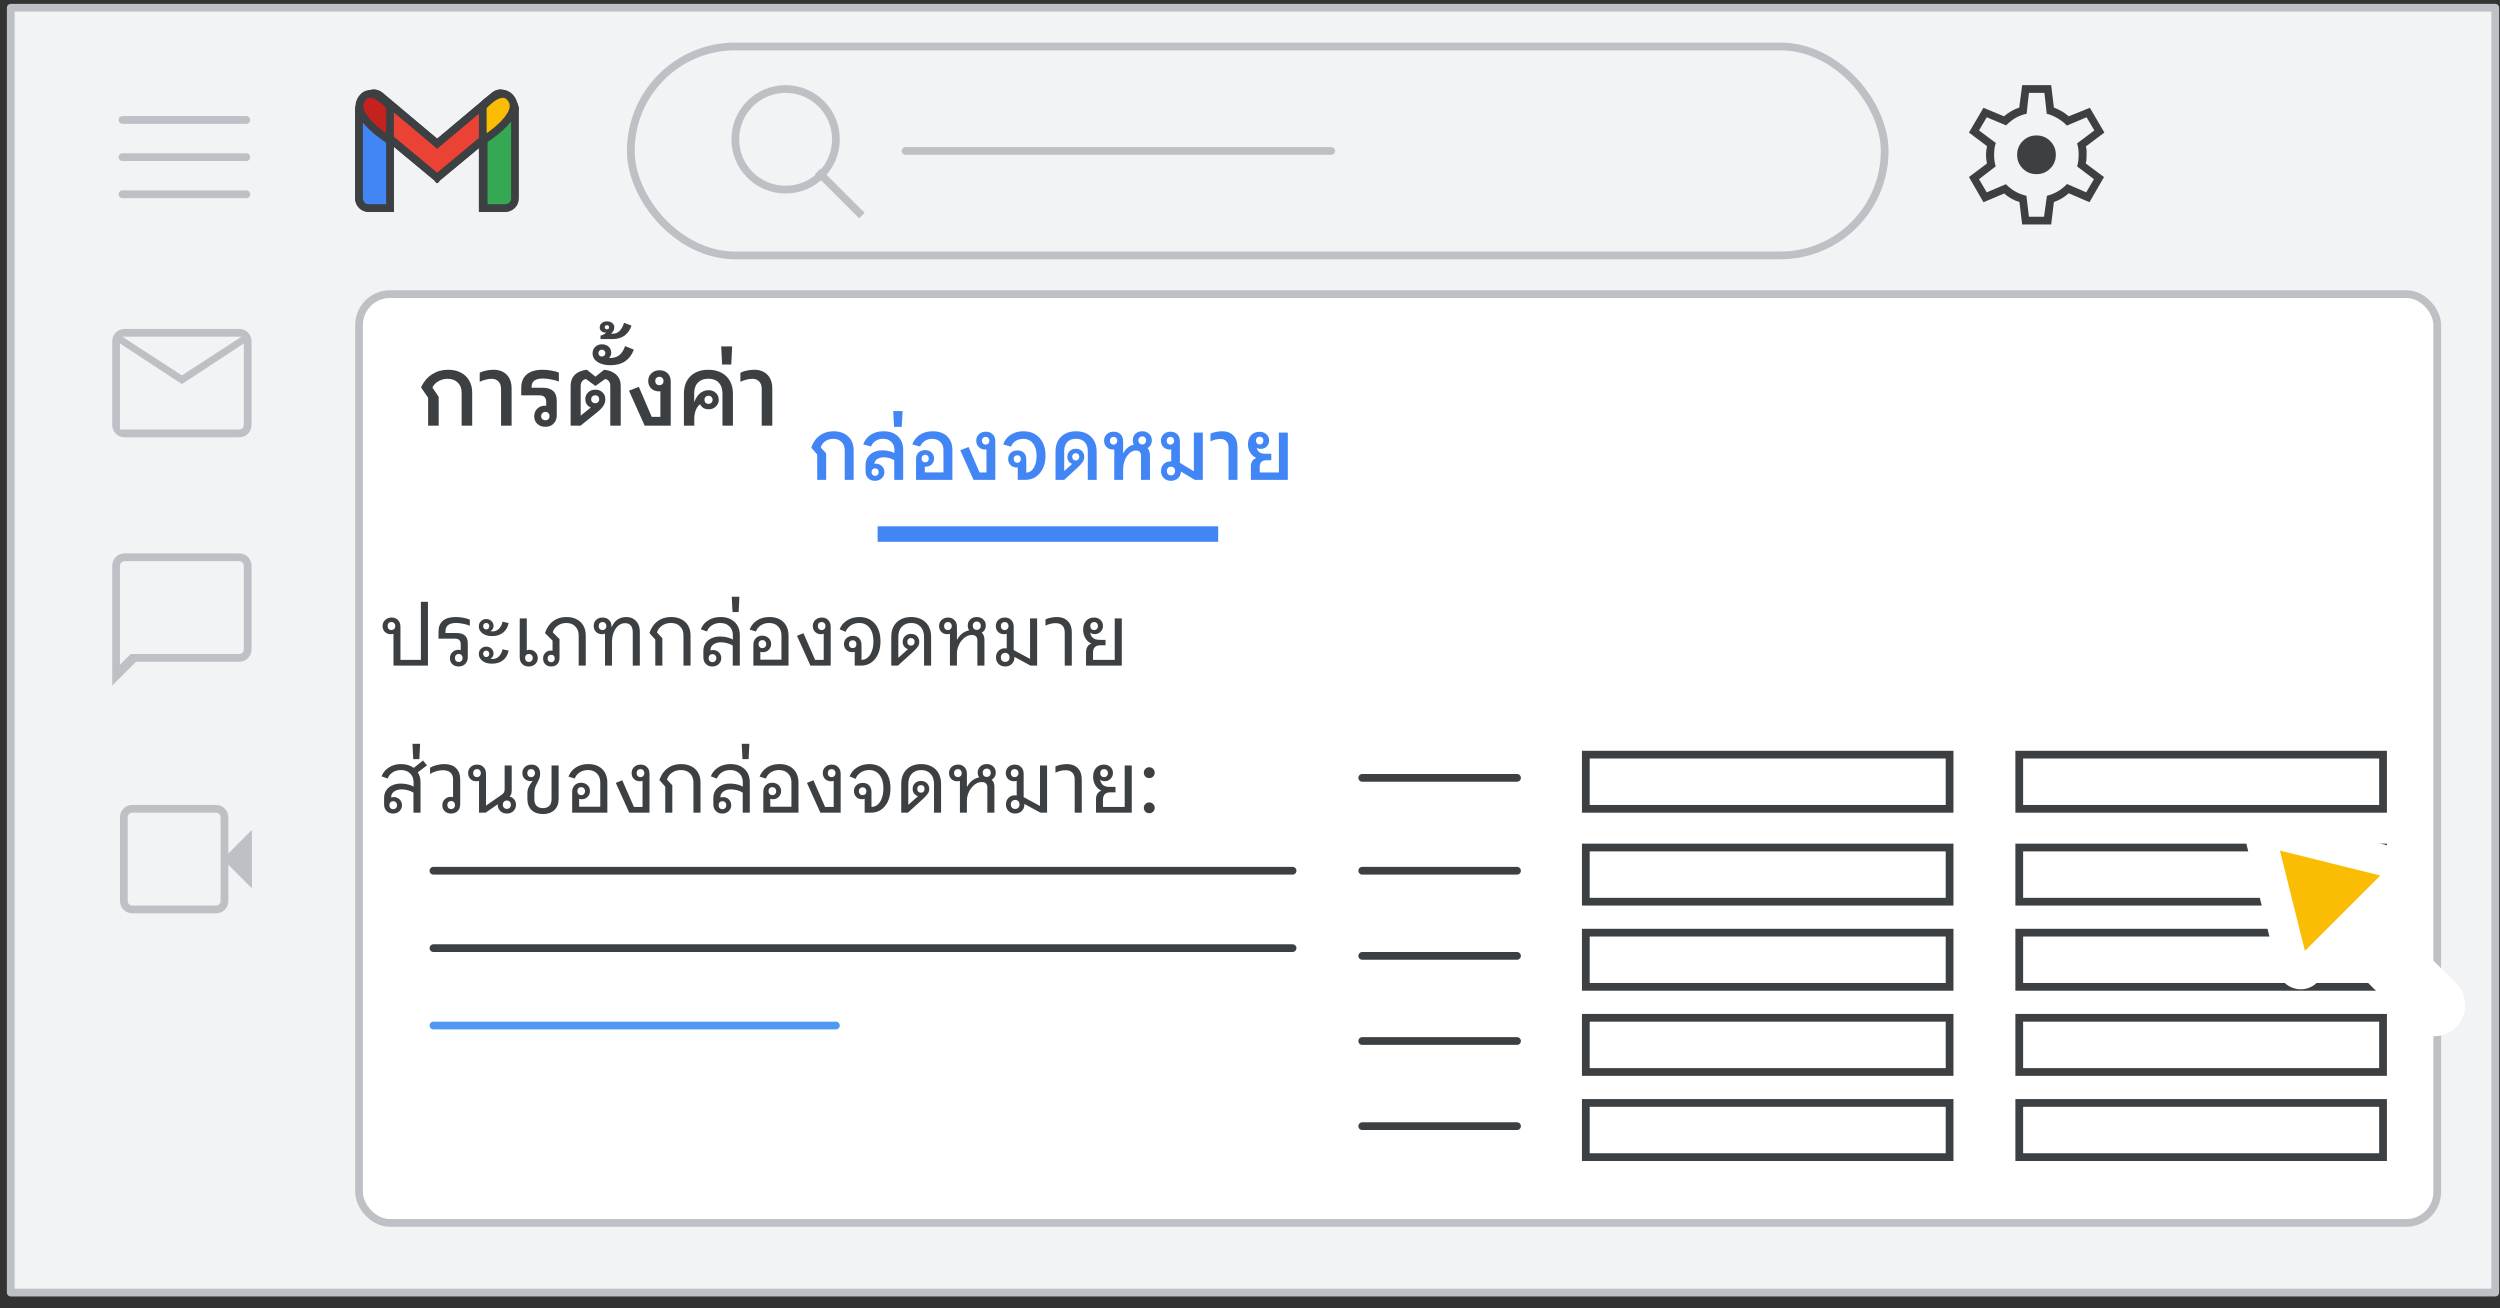 <svg width="323" height="169" viewBox="0 0 323 169" fill="none" xmlns="http://www.w3.org/2000/svg">
<rect x="0" y="0" width="323" height="169" fill="#333333" stroke="none"/>
<g id="gmail-inboxes-reorder-existing-sections" clip-path="url(#clip0_6863_12439)">
<g id="Gmail/settings-full-view">
<g id="Frames/desktop-light">
<rect id="border copy" x="1.388" y="1" width="321" height="166" fill="#F1F3F4" stroke="#BDC1C6" stroke-linejoin="round"/>
</g>
<g id="Group 5">
<rect id="Rectangle" x="46.388" y="38" width="268.5" height="120" rx="4" fill="white" stroke="#BDC1C6"/>
</g>
<g id="Group 6">
<g id="Gmail icon - illustrated">
<g id="white bg">
<path id="Rectangle_2" d="M46.387 14.165C46.387 13.479 46.944 12.922 47.631 12.922H49.144C49.83 12.922 50.387 13.479 50.387 14.165V26.881H47.631C46.944 26.881 46.387 26.325 46.387 25.638V14.165Z" fill="white" stroke="#3C4043"/>
<path id="Rectangle_3" d="M62.369 14.165C62.369 13.479 62.926 12.922 63.613 12.922H65.163C65.85 12.922 66.407 13.479 66.407 14.165V25.638C66.407 26.325 65.85 26.881 65.163 26.881H62.369V14.165Z" fill="white" stroke="#3C4043"/>
<g id="Combined Shape">
<path fill-rule="evenodd" clip-rule="evenodd" d="M46.741 13.284C46.323 13.819 46.407 14.595 46.929 15.028L56.482 22.955L56.482 22.955L56.482 22.955L56.482 22.955L56.483 22.955L66.036 15.028C66.558 14.595 66.642 13.819 66.224 13.284L65.642 12.539C65.213 11.989 64.419 11.905 63.884 12.354L56.482 18.571L49.081 12.354C48.546 11.905 47.752 11.989 47.322 12.539L46.741 13.284Z" fill="white"/>
<path d="M46.929 15.028L47.248 14.643L46.929 15.028ZM46.741 13.284L46.346 12.976L46.346 12.976L46.741 13.284ZM56.482 22.955L56.875 22.646L56.842 22.604L56.801 22.57L56.482 22.955ZM56.482 22.955L56.09 23.265L56.407 23.669L56.803 23.34L56.482 22.955ZM56.482 22.955L56.803 22.571L56.482 22.305L56.162 22.571L56.482 22.955ZM56.482 22.955L56.162 23.34L56.557 23.669L56.875 23.265L56.482 22.955ZM56.483 22.955L56.163 22.57L56.123 22.604L56.09 22.646L56.483 22.955ZM66.036 15.028L65.716 14.643V14.643L66.036 15.028ZM66.224 13.284L65.83 13.592V13.592L66.224 13.284ZM65.642 12.539L66.037 12.231V12.231L65.642 12.539ZM63.884 12.354L63.562 11.972V11.972L63.884 12.354ZM56.482 18.571L56.161 18.954L56.482 19.224L56.804 18.954L56.482 18.571ZM49.081 12.354L49.402 11.972V11.972L49.081 12.354ZM47.322 12.539L47.716 12.847L47.322 12.539ZM46.929 15.028L47.248 14.643C46.934 14.383 46.883 13.914 47.135 13.592L46.741 13.284L46.346 12.976C45.763 13.724 45.88 14.807 46.61 15.413L46.929 15.028ZM56.482 22.955L56.801 22.57L47.248 14.643L46.929 15.028L46.61 15.413L56.163 23.34L56.482 22.955ZM56.482 22.955L56.089 23.265L56.09 23.265L56.482 22.955L56.875 22.646L56.875 22.646L56.482 22.955ZM56.482 22.955L56.803 23.34L56.803 23.339L56.482 22.955L56.162 22.571L56.162 22.571L56.482 22.955ZM56.482 22.955L56.803 22.571L56.803 22.571L56.482 22.955L56.162 23.339L56.162 23.34L56.482 22.955ZM56.483 22.955L56.09 22.646L56.09 22.646L56.482 22.955L56.875 23.265L56.875 23.265L56.483 22.955ZM56.483 22.955L56.802 23.34L66.355 15.413L66.036 15.028L65.716 14.643L56.163 22.57L56.483 22.955ZM66.036 15.028L66.355 15.413C67.085 14.807 67.202 13.724 66.618 12.976L66.224 13.284L65.83 13.592C66.081 13.914 66.031 14.383 65.716 14.643L66.036 15.028ZM66.224 13.284L66.618 12.976L66.037 12.231L65.642 12.539L65.248 12.847L65.83 13.592L66.224 13.284ZM65.642 12.539L66.037 12.231C65.433 11.458 64.314 11.34 63.562 11.972L63.884 12.354L64.206 12.737C64.523 12.47 64.993 12.52 65.248 12.847L65.642 12.539ZM63.884 12.354L63.562 11.972L56.161 18.189L56.482 18.571L56.804 18.954L64.206 12.737L63.884 12.354ZM49.081 12.354L48.759 12.737L56.161 18.954L56.482 18.571L56.804 18.189L49.402 11.972L49.081 12.354ZM47.322 12.539L47.716 12.847C47.972 12.52 48.441 12.47 48.759 12.737L49.081 12.354L49.402 11.972C48.651 11.34 47.532 11.458 46.928 12.231L47.322 12.539ZM46.741 13.284L47.135 13.592L47.716 12.847L47.322 12.539L46.928 12.231L46.346 12.976L46.741 13.284Z" fill="#3C4043"/>
</g>
<path id="Path 4" fill-rule="evenodd" clip-rule="evenodd" d="M62.369 18.157V13.794C62.369 13.794 64.893 10.74 66.154 12.921C67.416 15.103 62.369 18.157 62.369 18.157Z" fill="white"/>
<path id="Path 4_2" fill-rule="evenodd" clip-rule="evenodd" d="M50.425 18.157V13.794C50.425 13.794 47.901 10.74 46.64 12.921C45.378 15.103 50.425 18.157 50.425 18.157Z" fill="white"/>
</g>
<path id="Rectangle_4" d="M46.388 14.165C46.388 13.479 46.944 12.922 47.631 12.922H49.144C49.831 12.922 50.388 13.479 50.388 14.165V26.881H47.631C46.944 26.881 46.388 26.325 46.388 25.638V14.165Z" fill="#4285F4" stroke="#3C4043"/>
<path id="Rectangle_5" d="M62.49 14.165C62.49 13.479 63.047 12.922 63.733 12.922H65.293C65.98 12.922 66.537 13.479 66.537 14.165V25.638C66.537 26.325 65.98 26.881 65.293 26.881H62.49V14.165Z" fill="#34A853" stroke="#3C4043"/>
<g id="Combined Shape_2">
<path fill-rule="evenodd" clip-rule="evenodd" d="M46.74 13.284C46.322 13.819 46.406 14.595 46.928 15.028L56.481 22.955L56.481 22.955L56.481 22.955L56.481 22.955L56.482 22.955L66.035 15.028C66.557 14.595 66.641 13.819 66.223 13.284L65.642 12.539C65.212 11.989 64.418 11.905 63.883 12.354L56.481 18.571L49.08 12.354C48.545 11.905 47.751 11.989 47.321 12.539L46.74 13.284Z" fill="#EA4335"/>
<path d="M46.928 15.028L47.247 14.643L46.928 15.028ZM46.74 13.284L46.346 12.976L46.74 13.284ZM56.481 22.955L56.874 22.645L56.841 22.604L56.8 22.57L56.481 22.955ZM56.481 22.955L56.089 23.265L56.406 23.667L56.8 23.34L56.481 22.955ZM56.481 22.955L56.795 22.566L56.477 22.31L56.162 22.57L56.481 22.955ZM56.481 22.955L56.168 23.345L56.561 23.662L56.874 23.265L56.481 22.955ZM56.482 22.955L56.162 22.57L56.122 22.604L56.089 22.645L56.482 22.955ZM66.035 15.028L65.715 14.643V14.643L66.035 15.028ZM66.223 13.284L65.829 13.592V13.592L66.223 13.284ZM65.642 12.539L66.036 12.231V12.231L65.642 12.539ZM63.883 12.354L63.562 11.972V11.972L63.883 12.354ZM56.481 18.571L56.16 18.954L56.481 19.224L56.803 18.954L56.481 18.571ZM49.08 12.354L49.401 11.972V11.972L49.08 12.354ZM47.321 12.539L47.715 12.847H47.715L47.321 12.539ZM46.928 15.028L47.247 14.643C46.933 14.383 46.883 13.914 47.134 13.592L46.74 13.284L46.346 12.976C45.762 13.724 45.879 14.807 46.609 15.413L46.928 15.028ZM56.481 22.955L56.8 22.57L47.247 14.643L46.928 15.028L46.609 15.413L56.162 23.34L56.481 22.955ZM56.481 22.955L56.089 23.265L56.089 23.265L56.481 22.955L56.874 22.645L56.874 22.645L56.481 22.955ZM56.481 22.955L56.8 23.34L56.8 23.34L56.481 22.955L56.162 22.57L56.162 22.57L56.481 22.955ZM56.481 22.955L56.795 22.566L56.795 22.566L56.481 22.955L56.168 23.345L56.168 23.345L56.481 22.955ZM56.482 22.955L56.089 22.645L56.089 22.645L56.481 22.955L56.874 23.265L56.874 23.265L56.482 22.955ZM56.482 22.955L56.801 23.34L66.354 15.413L66.035 15.028L65.715 14.643L56.162 22.57L56.482 22.955ZM66.035 15.028L66.354 15.413C67.084 14.807 67.201 13.724 66.617 12.976L66.223 13.284L65.829 13.592C66.08 13.914 66.029 14.383 65.715 14.643L66.035 15.028ZM66.223 13.284L66.617 12.976L66.036 12.231L65.642 12.539L65.247 12.847L65.829 13.592L66.223 13.284ZM65.642 12.539L66.036 12.231C65.432 11.458 64.313 11.34 63.562 11.972L63.883 12.354L64.205 12.737C64.523 12.47 64.992 12.52 65.247 12.847L65.642 12.539ZM63.883 12.354L63.562 11.972L56.16 18.189L56.481 18.571L56.803 18.954L64.205 12.737L63.883 12.354ZM49.08 12.354L48.758 12.737L56.16 18.954L56.481 18.571L56.803 18.189L49.401 11.972L49.08 12.354ZM47.321 12.539L47.715 12.847C47.971 12.52 48.44 12.47 48.758 12.737L49.08 12.354L49.401 11.972C48.65 11.34 47.531 11.458 46.927 12.231L47.321 12.539ZM46.74 13.284L47.134 13.592L47.715 12.847L47.321 12.539L46.927 12.231L46.346 12.976L46.74 13.284Z" fill="#3C4043"/>
</g>
<path id="Path 4_3" fill-rule="evenodd" clip-rule="evenodd" d="M62.37 18.157V13.794C62.37 13.794 64.893 10.74 66.155 12.921C67.416 15.103 62.37 18.157 62.37 18.157Z" fill="#FBBC04" stroke="#3C4043"/>
<path id="Path 4_4" fill-rule="evenodd" clip-rule="evenodd" d="M50.388 18.157V13.794C50.388 13.794 47.888 10.74 46.638 12.921C45.388 15.103 50.388 18.157 50.388 18.157Z" fill="#C5221F" stroke="#3C4043"/>
</g>
<g id="Group 3">
<g id="settings_BASELINE_P900_24dp (2)">
<path id="Shape" fill-rule="evenodd" clip-rule="evenodd" d="M261.263 29L260.913 26.1C260.596 26.017 260.25 25.871 259.875 25.663C259.5 25.454 259.188 25.233 258.938 25L256.263 26.125L254.388 22.875L256.713 21.125C256.679 20.958 256.65 20.779 256.625 20.587C256.6 20.396 256.588 20.208 256.588 20.025C256.588 19.858 256.6 19.679 256.625 19.488C256.65 19.296 256.679 19.092 256.713 18.875L254.388 17.125L256.263 13.925L258.913 15.025C259.213 14.775 259.534 14.55 259.875 14.35C260.217 14.15 260.554 14 260.888 13.9L261.263 11H265.013L265.363 13.9C265.746 14.05 266.084 14.208 266.375 14.375C266.667 14.542 266.971 14.758 267.288 15.025L270.013 13.925L271.888 17.125L269.488 18.925C269.554 19.125 269.588 19.312 269.588 19.488V20C269.588 20.15 269.584 20.312 269.575 20.488C269.567 20.663 269.538 20.875 269.488 21.125L271.838 22.875L269.963 26.125L267.288 24.975C266.971 25.242 266.659 25.467 266.35 25.65C266.042 25.833 265.713 25.983 265.363 26.1L265.013 29H261.263ZM263.113 22.5C263.813 22.5 264.404 22.258 264.888 21.775C265.371 21.292 265.613 20.7 265.613 20C265.613 19.3 265.371 18.708 264.888 18.225C264.404 17.742 263.813 17.5 263.113 17.5C262.413 17.5 261.821 17.742 261.338 18.225C260.854 18.708 260.613 19.3 260.613 20C260.613 20.7 260.854 21.292 261.338 21.775C261.821 22.258 262.413 22.5 263.113 22.5ZM264.088 28H262.138L261.813 25.3C261.279 25.167 260.804 24.983 260.388 24.75C259.971 24.517 259.563 24.2 259.163 23.8L256.688 24.85L255.688 23.15L257.838 21.5C257.771 21.267 257.721 21.025 257.688 20.775C257.654 20.525 257.638 20.275 257.638 20.025C257.638 19.742 257.654 19.467 257.688 19.2C257.721 18.933 257.779 18.692 257.863 18.475L255.688 16.85L256.688 15.15L259.188 16.2C259.604 15.783 260.025 15.454 260.45 15.213C260.875 14.971 261.338 14.8 261.838 14.7L262.138 12H264.138L264.438 14.7C264.888 14.8 265.359 14.996 265.85 15.287C266.342 15.579 266.738 15.892 267.038 16.225L269.588 15.15L270.588 16.85L268.363 18.525C268.446 18.808 268.5 19.062 268.525 19.288C268.55 19.512 268.563 19.75 268.563 20C268.563 20.233 268.55 20.471 268.525 20.712C268.5 20.954 268.446 21.217 268.363 21.5L270.538 23.15L269.538 24.85L267.063 23.775C266.646 24.192 266.234 24.517 265.825 24.75C265.417 24.983 264.963 25.167 264.463 25.3L264.088 28Z" fill="#3C4043"/>
</g>
</g>
</g>
<rect id="Rectangle_6" x="113.388" y="68" width="44" height="2" fill="#4285F4"/>
</g>
<rect id="Rectangle_7" x="204.888" y="97.5" width="47" height="7" stroke="#3C4043"/>
<rect id="Rectangle_8" x="260.888" y="97.5" width="47" height="7" stroke="#3C4043"/>
<rect id="Rectangle_9" x="204.888" y="109.5" width="47" height="7" stroke="#3C4043"/>
<rect id="Rectangle_10" x="260.888" y="109.5" width="47" height="7" stroke="#3C4043"/>
<rect id="Rectangle_11" x="204.888" y="120.5" width="47" height="7" stroke="#3C4043"/>
<rect id="Rectangle_12" x="260.888" y="120.5" width="47" height="7" stroke="#3C4043"/>
<rect id="Rectangle_13" x="204.888" y="131.5" width="47" height="7" stroke="#3C4043"/>
<rect id="Rectangle_14" x="260.888" y="131.5" width="47" height="7" stroke="#3C4043"/>
<rect id="Rectangle_15" x="204.888" y="142.5" width="47" height="7" stroke="#3C4043"/>
<rect id="Rectangle_16" x="260.888" y="142.5" width="47" height="7" stroke="#3C4043"/>
<g id="Cursor ">
<g id="Union">
<mask id="path-27-outside-1_6863_12439" maskUnits="userSpaceOnUse" x="281.538" y="97.085" width="44.548" height="44.548" fill="black">
<rect fill="white" x="281.538" y="97.085" width="44.548" height="44.548"/>
<path fill-rule="evenodd" clip-rule="evenodd" d="M293.437 107.547C292.705 107.365 292.043 108.027 292.225 108.759L296.282 125.059C296.47 125.814 297.409 126.074 297.959 125.524L302.64 120.844L313.09 131.294C313.871 132.075 315.137 132.075 315.918 131.294C316.699 130.513 316.699 129.247 315.918 128.466L305.468 118.016L310.202 113.282C310.752 112.732 310.491 111.792 309.736 111.604L293.437 107.547Z"/>
</mask>
<path fill-rule="evenodd" clip-rule="evenodd" d="M293.437 107.547C292.705 107.365 292.043 108.027 292.225 108.759L296.282 125.059C296.47 125.814 297.409 126.074 297.959 125.524L302.64 120.844L313.09 131.294C313.871 132.075 315.137 132.075 315.918 131.294C316.699 130.513 316.699 129.247 315.918 128.466L305.468 118.016L310.202 113.282C310.752 112.732 310.491 111.792 309.736 111.604L293.437 107.547Z" fill="#FBBC04"/>
<path d="M292.225 108.759L294.165 108.276L294.165 108.276L292.225 108.759ZM293.437 107.547L293.92 105.606L293.92 105.606L293.437 107.547ZM296.282 125.059L298.223 124.576L298.223 124.576L296.282 125.059ZM297.959 125.524L296.545 124.11L297.959 125.524ZM302.64 120.844L304.054 119.43L302.64 118.016L301.225 119.43L302.64 120.844ZM315.918 128.466L314.504 129.88L315.918 128.466ZM305.468 118.016L304.054 116.601L302.64 118.016L304.054 119.43L305.468 118.016ZM310.202 113.282L308.788 111.868L310.202 113.282ZM309.736 111.604L309.253 113.545H309.253L309.736 111.604ZM292.225 108.759L294.165 108.276C294.348 109.008 293.685 109.67 292.954 109.488L293.437 107.547L293.92 105.606C291.725 105.06 289.738 107.047 290.284 109.242L292.225 108.759ZM296.282 125.059L298.223 124.576L294.165 108.276L292.225 108.759L290.284 109.242L294.341 125.542L296.282 125.059ZM297.959 125.524L296.545 124.11C297.095 123.56 298.035 123.821 298.223 124.576L296.282 125.059L294.341 125.542C294.905 127.806 297.724 128.588 299.374 126.939L297.959 125.524ZM302.64 120.844L301.225 119.43L296.545 124.11L297.959 125.524L299.374 126.939L304.054 122.258L302.64 120.844ZM313.09 131.294L314.504 129.88L304.054 119.43L302.64 120.844L301.225 122.258L311.675 132.708L313.09 131.294ZM315.918 131.294L314.504 129.88L313.09 131.294L311.675 132.708C313.237 134.27 315.77 134.27 317.332 132.708L315.918 131.294ZM315.918 128.466L314.504 129.88L314.504 129.88L315.918 131.294L317.332 132.708C318.894 131.146 318.894 128.613 317.332 127.051L315.918 128.466ZM305.468 118.016L304.054 119.43L314.504 129.88L315.918 128.466L317.332 127.051L306.882 116.601L305.468 118.016ZM310.202 113.282L308.788 111.868L304.054 116.601L305.468 118.016L306.882 119.43L311.616 114.696L310.202 113.282ZM309.736 111.604L309.253 113.545C308.499 113.357 308.238 112.417 308.788 111.868L310.202 113.282L311.616 114.696C313.266 113.046 312.484 110.227 310.22 109.663L309.736 111.604ZM293.437 107.547L292.954 109.488L309.253 113.545L309.736 111.604L310.22 109.663L293.92 105.606L293.437 107.547Z" fill="white" mask="url(#path-27-outside-1_6863_12439)"/>
</g>
</g>
<g id="Gmail left nav">
<g id="Chat">
<path id="Shape_2" fill-rule="evenodd" clip-rule="evenodd" d="M14.5 88.575V73.125C14.5 72.658 14.654 72.271 14.963 71.963C15.271 71.654 15.658 71.5 16.125 71.5H30.875C31.342 71.5 31.729 71.654 32.038 71.963C32.346 72.271 32.5 72.658 32.5 73.125V83.875C32.5 84.342 32.346 84.729 32.038 85.037C31.729 85.346 31.342 85.5 30.875 85.5H17.575L14.5 88.575ZM16.875 84.5H30.875C31.058 84.5 31.208 84.442 31.325 84.325C31.442 84.208 31.5 84.058 31.5 83.875V73.125C31.5 72.942 31.442 72.792 31.325 72.675C31.208 72.558 31.058 72.5 30.875 72.5H16.125C15.942 72.5 15.792 72.558 15.675 72.675C15.558 72.792 15.5 72.942 15.5 73.125V83.875V84.325V84.5V85.875L16.875 84.5Z" fill="#BDC1C6"/>
</g>
<g id="Mail">
<path id="Shape_3" fill-rule="evenodd" clip-rule="evenodd" d="M14.963 56.038C15.271 56.346 15.658 56.5 16.125 56.5H30.875C31.342 56.5 31.729 56.346 32.038 56.038C32.346 55.729 32.5 55.342 32.5 54.875V44.125C32.5 43.658 32.346 43.271 32.038 42.962C31.729 42.654 31.342 42.5 30.875 42.5H16.125C15.658 42.5 15.271 42.654 14.963 42.962C14.654 43.271 14.5 43.658 14.5 44.125V54.875C14.5 55.342 14.654 55.729 14.963 56.038ZM15.5 44.375L23.5 49.625L31.5 44.375V54.875C31.5 55.058 31.442 55.208 31.325 55.325C31.208 55.442 31.058 55.5 30.875 55.5H16.125H15.5V55.325V54.875V44.375ZM23.5 48.5L31.2 43.5H15.8L23.5 48.5Z" fill="#BDC1C6"/>
</g>
<g id="Meet">
<path id="Shape_4" fill-rule="evenodd" clip-rule="evenodd" d="M17.125 118C16.658 118 16.271 117.846 15.963 117.538C15.654 117.229 15.5 116.842 15.5 116.375V105.625C15.5 105.158 15.654 104.771 15.963 104.463C16.271 104.154 16.658 104 17.125 104H27.9C28.35 104 28.729 104.154 29.038 104.463C29.346 104.771 29.5 105.158 29.5 105.625V110.275L32.55 107.225V114.775L29.5 111.725V116.375C29.5 116.842 29.346 117.229 29.038 117.538C28.729 117.846 28.35 118 27.9 118H17.125ZM17.125 117H27.9C28.067 117 28.208 116.942 28.325 116.825C28.442 116.708 28.5 116.558 28.5 116.375V105.625C28.5 105.442 28.442 105.292 28.325 105.175C28.208 105.058 28.067 105 27.9 105H17.125C16.942 105 16.792 105.058 16.675 105.175C16.558 105.292 16.5 105.442 16.5 105.625V116.375C16.5 116.558 16.558 116.708 16.675 116.825C16.792 116.942 16.942 117 17.125 117Z" fill="#BDC1C6"/>
</g>
</g>
<path id="Line 25" d="M56 112.5H167" stroke="#3C4043" stroke-linecap="round"/>
<path id="Line 26" d="M56 122.5H167" stroke="#3C4043" stroke-linecap="round"/>
<path id="Line 27" d="M56 132.5H108" stroke="#4F98F4" stroke-linecap="round"/>
<path id="Line 28" d="M176 100.5H196" stroke="#3C4043" stroke-linecap="round"/>
<path id="Line 29" d="M176 112.5H196" stroke="#3C4043" stroke-linecap="round"/>
<path id="Line 30" d="M176 123.5H196" stroke="#3C4043" stroke-linecap="round"/>
<path id="Line 31" d="M176 134.5H196" stroke="#3C4043" stroke-linecap="round"/>
<path id="Line 24" d="M176 145.5H196" stroke="#3C4043" stroke-linecap="round"/>
<path id="Inbox" d="M105.585 62V58.722L104.837 57.864V57.754C105.079 57.094 105.446 56.592 105.937 56.247C106.428 55.895 107.015 55.719 107.697 55.719C108.225 55.719 108.683 55.822 109.072 56.027C109.461 56.225 109.761 56.507 109.974 56.874C110.187 57.241 110.293 57.677 110.293 58.183V62H109.138V58.183C109.138 57.728 109.002 57.369 108.731 57.105C108.467 56.834 108.111 56.698 107.664 56.698C107.283 56.698 106.942 56.797 106.641 56.995C106.348 57.193 106.15 57.457 106.047 57.787V57.82L106.74 58.579V62H105.585ZM113.05 62.121C112.683 62.121 112.386 62.011 112.159 61.791C111.939 61.564 111.829 61.27 111.829 60.911V60.119C111.829 59.73 111.917 59.393 112.093 59.107C112.276 58.814 112.533 58.586 112.863 58.425C113.193 58.264 113.578 58.183 114.018 58.183C114.26 58.183 114.491 58.205 114.711 58.249C114.938 58.293 115.144 58.352 115.327 58.425C115.408 58.462 115.485 58.502 115.558 58.546V58.106C115.558 57.681 115.422 57.34 115.151 57.083C114.887 56.819 114.535 56.687 114.095 56.687C113.736 56.687 113.417 56.779 113.138 56.962C112.859 57.138 112.661 57.38 112.544 57.688L111.532 57.413C111.723 56.878 112.045 56.463 112.5 56.17C112.962 55.869 113.512 55.719 114.15 55.719C114.935 55.719 115.554 55.935 116.009 56.368C116.464 56.793 116.691 57.376 116.691 58.117V62H115.536V59.459C115.375 59.349 115.173 59.261 114.931 59.195C114.689 59.122 114.451 59.085 114.216 59.085C113.835 59.085 113.527 59.173 113.292 59.349C113.101 59.496 112.991 59.686 112.962 59.921C113.021 59.914 113.083 59.91 113.149 59.91C113.472 59.91 113.736 60.013 113.941 60.218C114.154 60.416 114.26 60.676 114.26 60.999C114.26 61.322 114.146 61.589 113.919 61.802C113.692 62.015 113.402 62.121 113.05 62.121ZM113.061 61.483C113.2 61.483 113.31 61.439 113.391 61.351C113.479 61.256 113.523 61.138 113.523 60.999C113.523 60.852 113.479 60.735 113.391 60.647C113.31 60.559 113.2 60.515 113.061 60.515C112.929 60.515 112.819 60.559 112.731 60.647C112.643 60.735 112.599 60.852 112.599 60.999C112.599 61.138 112.643 61.256 112.731 61.351C112.819 61.439 112.929 61.483 113.061 61.483ZM115.515 55.147L115.405 53.112H116.615L116.505 55.147H115.515ZM118.352 62V59.305C118.352 58.96 118.459 58.682 118.671 58.469C118.891 58.256 119.174 58.15 119.518 58.15C119.863 58.15 120.142 58.253 120.354 58.458C120.574 58.656 120.684 58.913 120.684 59.228C120.684 59.536 120.582 59.793 120.376 59.998C120.171 60.196 119.911 60.295 119.595 60.295C119.559 60.295 119.522 60.295 119.485 60.295V61.032H121.894V58.117C121.894 57.692 121.759 57.351 121.487 57.094C121.223 56.83 120.871 56.698 120.431 56.698C120.079 56.698 119.764 56.79 119.485 56.973C119.207 57.149 119.009 57.387 118.891 57.688L117.868 57.424C118.066 56.881 118.393 56.463 118.847 56.17C119.302 55.869 119.852 55.719 120.497 55.719C121.289 55.719 121.913 55.935 122.367 56.368C122.822 56.801 123.049 57.398 123.049 58.161V62H118.352ZM119.529 59.734C119.676 59.734 119.79 59.69 119.87 59.602C119.958 59.514 120.002 59.397 120.002 59.25C120.002 59.103 119.958 58.986 119.87 58.898C119.79 58.803 119.676 58.755 119.529 58.755C119.397 58.755 119.287 58.803 119.199 58.898C119.111 58.986 119.067 59.107 119.067 59.261C119.067 59.4 119.111 59.514 119.199 59.602C119.287 59.69 119.397 59.734 119.529 59.734ZM125.779 62L124.063 58.172L125.141 57.754L126.56 61.043H127.451V58.073C127.407 58.08 127.355 58.084 127.297 58.084C126.959 58.084 126.681 57.978 126.461 57.765C126.241 57.545 126.131 57.274 126.131 56.951C126.131 56.599 126.244 56.317 126.472 56.104C126.706 55.884 127.003 55.774 127.363 55.774C127.737 55.774 128.034 55.888 128.254 56.115C128.481 56.335 128.595 56.632 128.595 57.006V62H125.779ZM127.341 57.446C127.487 57.446 127.605 57.402 127.693 57.314C127.781 57.219 127.825 57.098 127.825 56.951C127.825 56.797 127.781 56.676 127.693 56.588C127.605 56.493 127.487 56.445 127.341 56.445C127.201 56.445 127.088 56.493 127 56.588C126.912 56.676 126.868 56.797 126.868 56.951C126.868 57.098 126.912 57.219 127 57.314C127.095 57.402 127.209 57.446 127.341 57.446ZM131.496 62V60.394C131.452 60.401 131.412 60.405 131.375 60.405C131.06 60.405 130.792 60.302 130.572 60.097C130.36 59.884 130.253 59.62 130.253 59.305C130.253 58.975 130.363 58.707 130.583 58.502C130.811 58.297 131.1 58.194 131.452 58.194C131.804 58.194 132.083 58.297 132.288 58.502C132.494 58.707 132.596 58.99 132.596 59.349V61.054C132.86 61.054 133.091 60.962 133.289 60.779C133.487 60.596 133.641 60.343 133.751 60.02C133.869 59.69 133.927 59.316 133.927 58.898C133.927 58.216 133.773 57.681 133.465 57.292C133.157 56.896 132.736 56.698 132.2 56.698C131.834 56.698 131.507 56.79 131.221 56.973C130.943 57.149 130.745 57.395 130.627 57.71L129.615 57.413C129.799 56.878 130.121 56.463 130.583 56.17C131.045 55.869 131.592 55.719 132.222 55.719C132.809 55.719 133.315 55.847 133.74 56.104C134.166 56.361 134.496 56.724 134.73 57.193C134.965 57.662 135.082 58.216 135.082 58.854C135.082 59.485 134.969 60.038 134.741 60.515C134.521 60.984 134.213 61.351 133.817 61.615C133.429 61.872 132.97 62 132.442 62H131.496ZM131.43 59.789C131.57 59.789 131.68 59.749 131.76 59.668C131.848 59.58 131.892 59.463 131.892 59.316C131.892 59.162 131.852 59.041 131.771 58.953C131.691 58.865 131.577 58.821 131.43 58.821C131.291 58.821 131.177 58.865 131.089 58.953C131.009 59.041 130.968 59.158 130.968 59.305C130.968 59.452 131.009 59.569 131.089 59.657C131.177 59.745 131.291 59.789 131.43 59.789ZM136.374 62V58.326C136.374 57.791 136.481 57.329 136.693 56.94C136.913 56.551 137.221 56.251 137.617 56.038C138.013 55.825 138.479 55.719 139.014 55.719C139.564 55.719 140.037 55.825 140.433 56.038C140.829 56.251 141.137 56.555 141.357 56.951C141.577 57.34 141.687 57.802 141.687 58.337V62H140.543V58.282C140.543 57.783 140.408 57.395 140.136 57.116C139.865 56.83 139.491 56.687 139.014 56.687C138.545 56.687 138.175 56.826 137.903 57.105C137.632 57.384 137.496 57.776 137.496 58.282V60.856L138.53 59.932C138.391 59.888 138.27 59.815 138.167 59.712C137.991 59.529 137.903 59.298 137.903 59.019C137.903 58.718 138.006 58.469 138.211 58.271C138.417 58.073 138.677 57.974 138.992 57.974C139.315 57.974 139.579 58.073 139.784 58.271C139.99 58.469 140.092 58.726 140.092 59.041C140.092 59.261 140.026 59.474 139.894 59.679C139.762 59.877 139.524 60.137 139.179 60.46L137.496 62H136.374ZM138.992 59.492C139.124 59.492 139.231 59.448 139.311 59.36C139.399 59.265 139.443 59.147 139.443 59.008C139.443 58.876 139.399 58.766 139.311 58.678C139.231 58.59 139.124 58.546 138.992 58.546C138.853 58.546 138.739 58.59 138.651 58.678C138.571 58.766 138.53 58.876 138.53 59.008C138.53 59.147 138.571 59.265 138.651 59.36C138.739 59.448 138.853 59.492 138.992 59.492ZM143.965 62V58.073C143.914 58.08 143.863 58.084 143.811 58.084C143.474 58.084 143.195 57.978 142.975 57.765C142.755 57.545 142.645 57.27 142.645 56.94C142.645 56.595 142.763 56.317 142.997 56.104C143.232 55.884 143.525 55.774 143.877 55.774C144.259 55.774 144.559 55.888 144.779 56.115C144.999 56.342 145.109 56.643 145.109 57.017V58.524H145.153C145.322 58.201 145.538 57.945 145.802 57.754C146.008 57.6 146.235 57.501 146.484 57.457C146.396 57.288 146.352 57.098 146.352 56.885C146.352 56.548 146.466 56.269 146.693 56.049C146.928 55.829 147.225 55.719 147.584 55.719C147.944 55.719 148.237 55.829 148.464 56.049C148.699 56.269 148.816 56.548 148.816 56.885C148.816 57.23 148.703 57.512 148.475 57.732C148.409 57.798 148.336 57.853 148.255 57.897C148.468 58.132 148.574 58.436 148.574 58.81V62H147.419V58.898C147.419 58.678 147.364 58.509 147.254 58.392C147.144 58.267 146.983 58.205 146.77 58.205C146.55 58.205 146.338 58.271 146.132 58.403C145.934 58.528 145.758 58.704 145.604 58.931C145.45 59.158 145.329 59.422 145.241 59.723C145.153 60.016 145.109 60.328 145.109 60.658V62H143.965ZM147.584 57.424C147.731 57.424 147.848 57.376 147.936 57.281C148.032 57.178 148.079 57.05 148.079 56.896C148.079 56.742 148.032 56.617 147.936 56.522C147.848 56.427 147.731 56.379 147.584 56.379C147.438 56.379 147.317 56.43 147.221 56.533C147.126 56.628 147.078 56.753 147.078 56.907C147.078 57.054 147.126 57.178 147.221 57.281C147.317 57.376 147.438 57.424 147.584 57.424ZM143.866 57.446C144.006 57.446 144.119 57.402 144.207 57.314C144.303 57.219 144.35 57.098 144.35 56.951C144.35 56.797 144.306 56.676 144.218 56.588C144.13 56.493 144.013 56.445 143.866 56.445C143.727 56.445 143.613 56.493 143.525 56.588C143.437 56.676 143.393 56.797 143.393 56.951C143.393 57.098 143.437 57.219 143.525 57.314C143.613 57.402 143.727 57.446 143.866 57.446ZM154.368 62L152.575 60.922C152.567 61.267 152.446 61.553 152.212 61.78C151.97 62.007 151.662 62.121 151.288 62.121C150.914 62.121 150.606 62.004 150.364 61.769C150.122 61.534 150.001 61.23 150.001 60.856C150.001 60.489 150.118 60.189 150.353 59.954C150.595 59.719 150.899 59.602 151.266 59.602C151.28 59.602 151.299 59.602 151.321 59.602V58.073C151.269 58.08 151.214 58.084 151.156 58.084C150.818 58.084 150.54 57.978 150.32 57.765C150.1 57.545 149.99 57.27 149.99 56.94C149.99 56.595 150.107 56.317 150.342 56.104C150.576 55.884 150.87 55.774 151.222 55.774C151.596 55.774 151.893 55.888 152.113 56.115C152.333 56.335 152.443 56.636 152.443 57.017V59.8L154.247 60.889V55.895H155.402V62H154.368ZM151.288 61.417C151.449 61.417 151.577 61.366 151.673 61.263C151.768 61.16 151.816 61.025 151.816 60.856C151.816 60.687 151.768 60.552 151.673 60.449C151.577 60.346 151.449 60.295 151.288 60.295C151.134 60.295 151.005 60.346 150.903 60.449C150.807 60.552 150.76 60.691 150.76 60.867C150.76 61.028 150.807 61.16 150.903 61.263C151.005 61.366 151.134 61.417 151.288 61.417ZM151.211 57.446C151.35 57.446 151.464 57.402 151.552 57.314C151.647 57.219 151.695 57.098 151.695 56.951C151.695 56.797 151.651 56.676 151.563 56.588C151.475 56.493 151.357 56.445 151.211 56.445C151.071 56.445 150.958 56.493 150.87 56.588C150.782 56.676 150.738 56.797 150.738 56.951C150.738 57.098 150.782 57.219 150.87 57.314C150.958 57.402 151.071 57.446 151.211 57.446ZM158.727 62V57.831C158.727 57.472 158.631 57.197 158.441 57.006C158.257 56.808 157.997 56.709 157.66 56.709C157.469 56.709 157.253 56.738 157.011 56.797C156.776 56.856 156.571 56.933 156.395 57.028V56.027C156.585 55.932 156.82 55.858 157.099 55.807C157.385 55.748 157.656 55.719 157.913 55.719C158.521 55.719 159.002 55.902 159.354 56.269C159.706 56.628 159.882 57.131 159.882 57.776V62H158.727ZM161.613 62V60.262C161.613 59.991 161.671 59.763 161.789 59.58C161.906 59.389 162.075 59.257 162.295 59.184V59.151C161.972 59.012 161.715 58.784 161.525 58.469C161.334 58.154 161.239 57.798 161.239 57.402C161.239 56.911 161.374 56.518 161.646 56.225C161.924 55.932 162.28 55.785 162.713 55.785C163.087 55.785 163.387 55.891 163.615 56.104C163.849 56.309 163.967 56.577 163.967 56.907C163.967 57.222 163.864 57.483 163.659 57.688C163.461 57.893 163.204 57.996 162.889 57.996C162.669 57.996 162.493 57.945 162.361 57.842C162.427 58.106 162.537 58.297 162.691 58.414C162.874 58.553 163.134 58.623 163.472 58.623H164.253V59.459H163.648C163.054 59.459 162.757 59.745 162.757 60.317V61.043H165.232V55.895H166.387V62H161.613ZM162.746 57.424C162.892 57.424 163.01 57.38 163.098 57.292C163.186 57.197 163.23 57.076 163.23 56.929C163.23 56.775 163.186 56.654 163.098 56.566C163.01 56.471 162.892 56.423 162.746 56.423C162.606 56.423 162.493 56.471 162.405 56.566C162.317 56.654 162.273 56.775 162.273 56.929C162.273 57.076 162.317 57.197 162.405 57.292C162.493 57.38 162.606 57.424 162.746 57.424Z" fill="#4285F4"/>
<path id="Inbox type:" d="M50.837 86V81.886C50.734 81.923 50.617 81.941 50.484 81.941C50.184 81.941 49.931 81.842 49.725 81.644C49.528 81.439 49.428 81.186 49.428 80.885C49.428 80.57 49.538 80.309 49.758 80.104C49.978 79.891 50.257 79.785 50.594 79.785C50.932 79.785 51.207 79.891 51.419 80.104C51.632 80.317 51.739 80.606 51.739 80.973V85.252H54.379V77.75H55.291V86H50.837ZM50.572 81.402C50.719 81.402 50.837 81.354 50.925 81.259C51.02 81.164 51.068 81.039 51.068 80.885C51.068 80.731 51.02 80.606 50.925 80.511C50.837 80.416 50.719 80.368 50.572 80.368C50.426 80.368 50.305 80.416 50.209 80.511C50.121 80.606 50.078 80.731 50.078 80.885C50.078 81.039 50.121 81.164 50.209 81.259C50.305 81.354 50.426 81.402 50.572 81.402ZM59.261 86.11C58.931 86.11 58.66 86.011 58.447 85.813C58.234 85.615 58.128 85.358 58.128 85.043C58.128 84.735 58.231 84.478 58.436 84.273C58.649 84.06 58.905 83.954 59.206 83.954C59.323 83.954 59.43 83.972 59.525 84.009V83.228C59.525 82.751 59.276 82.513 58.777 82.513H56.654V81.633C56.654 81.002 56.841 80.526 57.215 80.203C57.596 79.88 58.154 79.719 58.887 79.719C59.202 79.719 59.518 79.748 59.833 79.807C60.156 79.866 60.445 79.95 60.702 80.06V80.852C60.431 80.735 60.137 80.647 59.822 80.588C59.507 80.522 59.21 80.489 58.931 80.489C58.014 80.489 57.556 80.848 57.556 81.567V81.787H58.997C59.958 81.787 60.438 82.227 60.438 83.107V84.922C60.438 85.274 60.328 85.56 60.108 85.78C59.888 86 59.606 86.11 59.261 86.11ZM59.272 85.527C59.419 85.527 59.536 85.479 59.624 85.384C59.719 85.289 59.767 85.164 59.767 85.01C59.767 84.856 59.719 84.731 59.624 84.636C59.536 84.541 59.419 84.493 59.272 84.493C59.125 84.493 59.004 84.541 58.909 84.636C58.821 84.731 58.777 84.856 58.777 85.01C58.777 85.164 58.821 85.289 58.909 85.384C59.004 85.479 59.125 85.527 59.272 85.527ZM63.59 85.747C63.253 85.747 62.952 85.696 62.688 85.593C62.432 85.483 62.23 85.333 62.083 85.142C61.937 84.951 61.863 84.735 61.863 84.493C61.863 84.222 61.955 83.998 62.138 83.822C62.322 83.639 62.549 83.547 62.82 83.547C63.092 83.547 63.315 83.631 63.491 83.8C63.675 83.969 63.766 84.181 63.766 84.438C63.766 84.636 63.697 84.808 63.557 84.955C63.499 85.014 63.436 85.065 63.37 85.109C63.458 85.131 63.55 85.142 63.645 85.142C63.953 85.142 64.221 85.032 64.448 84.812C64.683 84.585 64.844 84.277 64.932 83.888L65.713 84.064C65.603 84.599 65.361 85.014 64.987 85.307C64.621 85.6 64.155 85.747 63.59 85.747ZM63.59 82.183C63.253 82.183 62.952 82.132 62.688 82.029C62.432 81.919 62.23 81.769 62.083 81.578C61.937 81.387 61.863 81.171 61.863 80.929C61.863 80.658 61.955 80.434 62.138 80.258C62.322 80.075 62.549 79.983 62.82 79.983C63.092 79.983 63.315 80.067 63.491 80.236C63.675 80.405 63.766 80.617 63.766 80.874C63.766 81.072 63.697 81.244 63.557 81.391C63.499 81.45 63.436 81.501 63.37 81.545C63.458 81.567 63.55 81.578 63.645 81.578C63.953 81.578 64.221 81.468 64.448 81.248C64.683 81.021 64.844 80.713 64.932 80.324L65.713 80.5C65.603 81.035 65.361 81.45 64.987 81.743C64.621 82.036 64.155 82.183 63.59 82.183ZM62.82 84.889C62.938 84.889 63.033 84.849 63.106 84.768C63.18 84.687 63.216 84.588 63.216 84.471C63.216 84.346 63.18 84.247 63.106 84.174C63.033 84.093 62.938 84.053 62.82 84.053C62.703 84.053 62.608 84.093 62.534 84.174C62.461 84.247 62.424 84.346 62.424 84.471C62.424 84.588 62.461 84.687 62.534 84.768C62.608 84.849 62.703 84.889 62.82 84.889ZM62.82 81.325C62.938 81.325 63.033 81.285 63.106 81.204C63.18 81.123 63.216 81.024 63.216 80.907C63.216 80.782 63.18 80.683 63.106 80.61C63.033 80.529 62.938 80.489 62.82 80.489C62.703 80.489 62.608 80.529 62.534 80.61C62.461 80.683 62.424 80.782 62.424 80.907C62.424 81.024 62.461 81.123 62.534 81.204C62.608 81.285 62.703 81.325 62.82 81.325ZM68.303 86.11C67.959 86.11 67.68 86.004 67.467 85.791C67.254 85.571 67.148 85.281 67.148 84.922V79.895H68.061V84.02C68.171 83.976 68.292 83.954 68.424 83.954C68.725 83.954 68.974 84.057 69.172 84.262C69.377 84.467 69.48 84.72 69.48 85.021C69.48 85.336 69.37 85.597 69.15 85.802C68.93 86.007 68.648 86.11 68.303 86.11ZM68.336 85.527C68.483 85.527 68.6 85.479 68.688 85.384C68.784 85.289 68.831 85.164 68.831 85.01C68.831 84.856 68.784 84.731 68.688 84.636C68.6 84.541 68.483 84.493 68.336 84.493C68.189 84.493 68.069 84.541 67.973 84.636C67.885 84.731 67.841 84.856 67.841 85.01C67.841 85.164 67.885 85.289 67.973 85.384C68.069 85.479 68.189 85.527 68.336 85.527ZM71.212 86.11C70.896 86.11 70.643 86.015 70.453 85.824C70.262 85.633 70.167 85.384 70.167 85.076C70.167 84.783 70.262 84.541 70.453 84.35C70.643 84.152 70.882 84.053 71.168 84.053C71.241 84.053 71.314 84.06 71.388 84.075V82.766L70.431 81.809V81.721C70.665 81.068 71.017 80.573 71.487 80.236C71.956 79.891 72.521 79.719 73.181 79.719C73.694 79.719 74.138 79.818 74.512 80.016C74.886 80.207 75.172 80.478 75.37 80.83C75.575 81.182 75.678 81.604 75.678 82.095V86H74.765V82.106C74.765 81.615 74.618 81.222 74.325 80.929C74.039 80.636 73.654 80.489 73.17 80.489C72.766 80.489 72.4 80.599 72.07 80.819C71.747 81.032 71.531 81.31 71.421 81.655V81.699L72.29 82.568V84.999C72.29 85.336 72.191 85.608 71.993 85.813C71.795 86.011 71.534 86.11 71.212 86.11ZM71.212 85.56C71.351 85.56 71.461 85.516 71.542 85.428C71.63 85.34 71.674 85.223 71.674 85.076C71.674 84.929 71.63 84.812 71.542 84.724C71.461 84.636 71.351 84.592 71.212 84.592C71.072 84.592 70.959 84.636 70.871 84.724C70.79 84.812 70.75 84.929 70.75 85.076C70.75 85.223 70.79 85.34 70.871 85.428C70.959 85.516 71.072 85.56 71.212 85.56ZM78.166 86V81.864C78.049 81.915 77.913 81.941 77.759 81.941C77.458 81.941 77.205 81.838 77 81.633C76.802 81.428 76.703 81.175 76.703 80.874C76.703 80.551 76.809 80.291 77.022 80.093C77.235 79.888 77.51 79.785 77.847 79.785C78.192 79.785 78.47 79.888 78.683 80.093C78.896 80.298 79.002 80.57 79.002 80.907V80.995H79.046C79.215 80.584 79.46 80.269 79.783 80.049C80.113 79.829 80.491 79.719 80.916 79.719C81.444 79.719 81.866 79.891 82.181 80.236C82.504 80.573 82.665 81.028 82.665 81.6V86H81.752V81.688C81.752 81.314 81.668 81.024 81.499 80.819C81.33 80.614 81.088 80.511 80.773 80.511C80.45 80.511 80.157 80.617 79.893 80.83C79.636 81.043 79.435 81.336 79.288 81.71C79.141 82.077 79.068 82.498 79.068 82.975V86H78.166ZM77.847 81.402C77.994 81.402 78.111 81.354 78.199 81.259C78.294 81.164 78.342 81.039 78.342 80.885C78.342 80.731 78.294 80.606 78.199 80.511C78.111 80.416 77.994 80.368 77.847 80.368C77.7 80.368 77.579 80.416 77.484 80.511C77.396 80.606 77.352 80.731 77.352 80.885C77.352 81.039 77.396 81.164 77.484 81.259C77.579 81.354 77.7 81.402 77.847 81.402ZM84.664 86V82.634L83.927 81.809V81.721C84.162 81.068 84.513 80.573 84.983 80.236C85.46 79.891 86.031 79.719 86.699 79.719C87.219 79.719 87.667 79.818 88.041 80.016C88.415 80.207 88.704 80.478 88.91 80.83C89.115 81.182 89.218 81.604 89.218 82.095V86H88.305V82.106C88.305 81.615 88.158 81.222 87.865 80.929C87.572 80.636 87.179 80.489 86.688 80.489C86.263 80.489 85.885 80.599 85.555 80.819C85.225 81.039 85.005 81.329 84.895 81.688V81.732L85.577 82.458V86H84.664ZM92.031 86.11C91.686 86.11 91.408 86 91.195 85.78C90.982 85.56 90.876 85.274 90.876 84.922V84.097C90.876 83.73 90.964 83.408 91.14 83.129C91.323 82.85 91.576 82.634 91.899 82.48C92.222 82.319 92.596 82.238 93.021 82.238C93.256 82.238 93.494 82.26 93.736 82.304C93.978 82.348 94.194 82.407 94.385 82.48C94.51 82.531 94.609 82.583 94.682 82.634V82.051C94.682 81.582 94.532 81.204 94.231 80.918C93.93 80.632 93.538 80.489 93.054 80.489C92.658 80.489 92.302 80.588 91.987 80.786C91.679 80.984 91.463 81.252 91.338 81.589L90.546 81.303C90.744 80.804 91.067 80.416 91.514 80.137C91.961 79.858 92.486 79.719 93.087 79.719C93.85 79.719 94.455 79.932 94.902 80.357C95.357 80.775 95.584 81.343 95.584 82.062V86H94.671V83.415C94.495 83.29 94.264 83.188 93.978 83.107C93.692 83.026 93.417 82.986 93.153 82.986C92.75 82.986 92.42 83.081 92.163 83.272C91.914 83.455 91.789 83.697 91.789 83.998V84.042C91.892 84.005 92.005 83.987 92.13 83.987C92.431 83.987 92.68 84.086 92.878 84.284C93.083 84.482 93.186 84.731 93.186 85.032C93.186 85.34 93.076 85.597 92.856 85.802C92.643 86.007 92.368 86.11 92.031 86.11ZM92.053 85.549C92.2 85.549 92.317 85.501 92.405 85.406C92.5 85.311 92.548 85.186 92.548 85.032C92.548 84.878 92.5 84.753 92.405 84.658C92.317 84.563 92.2 84.515 92.053 84.515C91.906 84.515 91.785 84.563 91.69 84.658C91.602 84.753 91.558 84.878 91.558 85.032C91.558 85.186 91.602 85.311 91.69 85.406C91.785 85.501 91.906 85.549 92.053 85.549ZM94.641 79.081L94.541 77.101H95.531L95.433 79.081H94.641ZM97.334 86V83.305C97.334 82.953 97.441 82.671 97.653 82.458C97.866 82.238 98.137 82.128 98.467 82.128C98.805 82.128 99.083 82.231 99.303 82.436C99.523 82.641 99.633 82.898 99.633 83.206C99.633 83.499 99.531 83.749 99.325 83.954C99.127 84.159 98.878 84.262 98.577 84.262C98.453 84.262 98.339 84.244 98.236 84.207V85.23H100.964V82.095C100.964 81.611 100.818 81.222 100.524 80.929C100.238 80.636 99.853 80.489 99.369 80.489C98.973 80.489 98.621 80.588 98.313 80.786C98.005 80.984 97.789 81.252 97.664 81.589L96.85 81.336C97.055 80.823 97.378 80.427 97.818 80.148C98.266 79.862 98.793 79.719 99.402 79.719C100.172 79.719 100.777 79.935 101.217 80.368C101.657 80.801 101.877 81.398 101.877 82.161V86H97.334ZM98.5 83.734C98.647 83.734 98.764 83.686 98.852 83.591C98.948 83.496 98.995 83.371 98.995 83.217C98.995 83.063 98.948 82.938 98.852 82.843C98.764 82.748 98.647 82.7 98.5 82.7C98.353 82.7 98.233 82.748 98.137 82.843C98.049 82.938 98.005 83.063 98.005 83.217C98.005 83.371 98.049 83.496 98.137 83.591C98.233 83.686 98.353 83.734 98.5 83.734ZM104.707 86L102.969 82.15L103.805 81.809L105.312 85.252H106.423V81.886C106.32 81.923 106.203 81.941 106.071 81.941C105.77 81.941 105.517 81.842 105.312 81.644C105.114 81.439 105.015 81.186 105.015 80.885C105.015 80.562 105.125 80.298 105.345 80.093C105.565 79.888 105.844 79.785 106.181 79.785C106.526 79.785 106.801 79.895 107.006 80.115C107.219 80.328 107.325 80.614 107.325 80.973V86H104.707ZM106.159 81.402C106.306 81.402 106.423 81.354 106.511 81.259C106.606 81.164 106.654 81.039 106.654 80.885C106.654 80.731 106.606 80.606 106.511 80.511C106.423 80.416 106.306 80.368 106.159 80.368C106.012 80.368 105.891 80.416 105.796 80.511C105.708 80.606 105.664 80.731 105.664 80.885C105.664 81.039 105.708 81.164 105.796 81.259C105.891 81.354 106.012 81.402 106.159 81.402ZM110.427 86V84.207C110.324 84.244 110.207 84.262 110.075 84.262C109.782 84.262 109.536 84.163 109.338 83.965C109.14 83.76 109.041 83.51 109.041 83.217C109.041 82.909 109.147 82.656 109.36 82.458C109.573 82.253 109.848 82.15 110.185 82.15C110.53 82.15 110.801 82.256 110.999 82.469C111.204 82.682 111.307 82.964 111.307 83.316V85.252C111.615 85.252 111.883 85.153 112.11 84.955C112.345 84.75 112.524 84.467 112.649 84.108C112.781 83.749 112.847 83.334 112.847 82.865C112.847 82.124 112.682 81.545 112.352 81.127C112.029 80.702 111.582 80.489 111.01 80.489C110.607 80.489 110.247 80.592 109.932 80.797C109.617 81.002 109.389 81.281 109.25 81.633L108.48 81.303C108.671 80.812 108.993 80.427 109.448 80.148C109.903 79.862 110.431 79.719 111.032 79.719C111.597 79.719 112.081 79.847 112.484 80.104C112.895 80.361 113.21 80.724 113.43 81.193C113.65 81.655 113.76 82.209 113.76 82.854C113.76 83.485 113.654 84.038 113.441 84.515C113.228 84.984 112.931 85.351 112.55 85.615C112.176 85.872 111.736 86 111.23 86H110.427ZM110.163 83.734C110.31 83.734 110.427 83.69 110.515 83.602C110.603 83.507 110.647 83.382 110.647 83.228C110.647 83.074 110.603 82.953 110.515 82.865C110.427 82.77 110.31 82.722 110.163 82.722C110.024 82.722 109.906 82.77 109.811 82.865C109.723 82.953 109.679 83.074 109.679 83.228C109.679 83.375 109.723 83.496 109.811 83.591C109.906 83.686 110.024 83.734 110.163 83.734ZM115.152 86V82.271C115.152 81.75 115.255 81.299 115.46 80.918C115.673 80.537 115.97 80.243 116.351 80.038C116.74 79.825 117.198 79.719 117.726 79.719C118.254 79.719 118.709 79.825 119.09 80.038C119.479 80.243 119.776 80.537 119.981 80.918C120.194 81.299 120.3 81.75 120.3 82.271V86H119.387V82.282C119.387 81.732 119.237 81.296 118.936 80.973C118.635 80.65 118.232 80.489 117.726 80.489C117.22 80.489 116.817 80.65 116.516 80.973C116.215 81.296 116.065 81.732 116.065 82.282V84.988L117.319 83.866C117.158 83.829 117.018 83.749 116.901 83.624C116.718 83.441 116.626 83.21 116.626 82.931C116.626 82.63 116.725 82.385 116.923 82.194C117.128 81.996 117.389 81.897 117.704 81.897C118.019 81.897 118.276 81.996 118.474 82.194C118.672 82.392 118.771 82.645 118.771 82.953C118.771 83.158 118.712 83.349 118.595 83.525C118.485 83.701 118.28 83.928 117.979 84.207L116.01 86H115.152ZM117.693 83.415C117.84 83.415 117.953 83.371 118.034 83.283C118.122 83.188 118.166 83.063 118.166 82.909C118.166 82.77 118.122 82.656 118.034 82.568C117.953 82.48 117.84 82.436 117.693 82.436C117.554 82.436 117.44 82.48 117.352 82.568C117.264 82.656 117.22 82.77 117.22 82.909C117.22 83.063 117.264 83.188 117.352 83.283C117.44 83.371 117.554 83.415 117.693 83.415ZM122.734 86V81.886C122.631 81.923 122.514 81.941 122.382 81.941C122.081 81.941 121.828 81.842 121.623 81.644C121.425 81.439 121.326 81.186 121.326 80.885C121.326 80.562 121.436 80.298 121.656 80.093C121.876 79.888 122.155 79.785 122.492 79.785C122.837 79.785 123.112 79.895 123.317 80.115C123.53 80.328 123.636 80.614 123.636 80.973V82.623H123.68C123.849 82.278 124.094 81.996 124.417 81.776C124.666 81.607 124.934 81.494 125.22 81.435C125.095 81.259 125.033 81.054 125.033 80.819C125.033 80.496 125.143 80.232 125.363 80.027C125.583 79.822 125.862 79.719 126.199 79.719C126.536 79.719 126.815 79.822 127.035 80.027C127.255 80.232 127.365 80.496 127.365 80.819C127.365 81.134 127.255 81.395 127.035 81.6C126.976 81.659 126.91 81.71 126.837 81.754C126.852 81.769 126.866 81.78 126.881 81.787C127.086 82 127.189 82.282 127.189 82.634V86H126.276V82.722C126.276 82.502 126.214 82.333 126.089 82.216C125.972 82.099 125.796 82.04 125.561 82.04C125.312 82.04 125.07 82.106 124.835 82.238C124.608 82.37 124.402 82.553 124.219 82.788C124.036 83.015 123.893 83.276 123.79 83.569C123.687 83.855 123.636 84.159 123.636 84.482V86H122.734ZM126.199 81.38C126.353 81.38 126.478 81.332 126.573 81.237C126.668 81.134 126.716 81.002 126.716 80.841C126.716 80.68 126.668 80.551 126.573 80.456C126.478 80.353 126.353 80.302 126.199 80.302C126.045 80.302 125.92 80.353 125.825 80.456C125.73 80.551 125.682 80.68 125.682 80.841C125.682 81.002 125.73 81.134 125.825 81.237C125.92 81.332 126.045 81.38 126.199 81.38ZM122.47 81.402C122.617 81.402 122.734 81.354 122.822 81.259C122.917 81.164 122.965 81.039 122.965 80.885C122.965 80.731 122.917 80.606 122.822 80.511C122.734 80.416 122.617 80.368 122.47 80.368C122.323 80.368 122.202 80.416 122.107 80.511C122.019 80.606 121.975 80.731 121.975 80.885C121.975 81.039 122.019 81.164 122.107 81.259C122.202 81.354 122.323 81.402 122.47 81.402ZM133.148 86L131.058 84.867C131.058 84.904 131.058 84.94 131.058 84.977C131.058 85.307 130.944 85.578 130.717 85.791C130.497 86.004 130.215 86.11 129.87 86.11C129.525 86.11 129.239 86 129.012 85.78C128.792 85.56 128.682 85.278 128.682 84.933C128.682 84.596 128.788 84.317 129.001 84.097C129.221 83.87 129.496 83.756 129.826 83.756C129.907 83.756 129.987 83.763 130.068 83.778V81.886C129.965 81.923 129.848 81.941 129.716 81.941C129.415 81.941 129.162 81.842 128.957 81.644C128.759 81.439 128.66 81.186 128.66 80.885C128.66 80.562 128.77 80.298 128.99 80.093C129.21 79.888 129.489 79.785 129.826 79.785C130.171 79.785 130.446 79.895 130.651 80.115C130.864 80.328 130.97 80.614 130.97 80.973V83.987L133.082 85.131V79.895H133.995V86H133.148ZM129.87 85.516C130.039 85.516 130.174 85.465 130.277 85.362C130.38 85.252 130.431 85.109 130.431 84.933C130.431 84.757 130.38 84.618 130.277 84.515C130.174 84.405 130.039 84.35 129.87 84.35C129.709 84.35 129.573 84.405 129.463 84.515C129.36 84.618 129.309 84.757 129.309 84.933C129.309 85.109 129.36 85.252 129.463 85.362C129.573 85.465 129.709 85.516 129.87 85.516ZM129.804 81.402C129.951 81.402 130.068 81.354 130.156 81.259C130.251 81.164 130.299 81.039 130.299 80.885C130.299 80.731 130.251 80.606 130.156 80.511C130.068 80.416 129.951 80.368 129.804 80.368C129.657 80.368 129.536 80.416 129.441 80.511C129.353 80.606 129.309 80.731 129.309 80.885C129.309 81.039 129.353 81.164 129.441 81.259C129.536 81.354 129.657 81.402 129.804 81.402ZM137.562 86V81.688C137.562 81.314 137.459 81.024 137.254 80.819C137.049 80.614 136.759 80.511 136.385 80.511C136.18 80.511 135.952 80.54 135.703 80.599C135.461 80.658 135.252 80.738 135.076 80.841V80.027C135.259 79.932 135.487 79.858 135.758 79.807C136.037 79.748 136.304 79.719 136.561 79.719C137.148 79.719 137.613 79.895 137.958 80.247C138.303 80.592 138.475 81.068 138.475 81.677V86H137.562ZM140.316 86V84.251C140.316 83.972 140.374 83.741 140.492 83.558C140.609 83.367 140.778 83.235 140.998 83.162V83.14C140.682 83.008 140.426 82.777 140.228 82.447C140.037 82.117 139.942 81.75 139.942 81.347C139.942 80.878 140.07 80.5 140.327 80.214C140.583 79.928 140.917 79.785 141.328 79.785C141.672 79.785 141.955 79.888 142.175 80.093C142.395 80.291 142.505 80.551 142.505 80.874C142.505 81.167 142.402 81.417 142.197 81.622C141.999 81.827 141.749 81.93 141.449 81.93C141.185 81.93 140.983 81.86 140.844 81.721C140.91 82.044 141.034 82.278 141.218 82.425C141.416 82.586 141.705 82.667 142.087 82.667H142.835V83.371H142.164C141.533 83.371 141.218 83.69 141.218 84.328V85.252H144.023V79.895H144.936V86H140.316ZM141.361 81.402C141.507 81.402 141.625 81.354 141.713 81.259C141.808 81.164 141.856 81.039 141.856 80.885C141.856 80.731 141.808 80.606 141.713 80.511C141.625 80.416 141.507 80.368 141.361 80.368C141.214 80.368 141.093 80.416 140.998 80.511C140.91 80.606 140.866 80.731 140.866 80.885C140.866 81.039 140.91 81.164 140.998 81.259C141.093 81.354 141.214 81.402 141.361 81.402Z" fill="#3C4043"/>
<path id="Multiple inbox secti" d="M50.78 105.11C50.435 105.11 50.156 105 49.944 104.78C49.731 104.56 49.625 104.274 49.625 103.922V103.097C49.625 102.73 49.713 102.408 49.889 102.129C50.072 101.85 50.325 101.634 50.648 101.48C50.97 101.319 51.344 101.238 51.77 101.238C52.004 101.238 52.243 101.26 52.485 101.304C52.727 101.348 52.943 101.407 53.134 101.48C53.258 101.531 53.357 101.583 53.431 101.634V101.051C53.431 100.582 53.28 100.204 52.98 99.918C52.679 99.632 52.287 99.489 51.803 99.489C51.407 99.489 51.051 99.588 50.736 99.786C50.428 99.984 50.211 100.252 50.087 100.589L49.295 100.303C49.485 99.812 49.804 99.427 50.252 99.148C50.699 98.862 51.216 98.719 51.803 98.719C52.47 98.719 53.02 98.884 53.453 99.214L54.652 98.257L55.169 98.884L53.981 99.786C54.215 100.145 54.333 100.571 54.333 101.062V105H53.42V102.415C53.244 102.29 53.013 102.188 52.727 102.107C52.441 102.026 52.166 101.986 51.902 101.986C51.498 101.986 51.168 102.081 50.912 102.272C50.662 102.455 50.538 102.697 50.538 102.998V103.042C50.64 103.005 50.754 102.987 50.879 102.987C51.179 102.987 51.429 103.086 51.627 103.284C51.832 103.482 51.935 103.731 51.935 104.032C51.935 104.34 51.825 104.597 51.605 104.802C51.392 105.007 51.117 105.11 50.78 105.11ZM50.802 104.549C50.948 104.549 51.066 104.501 51.154 104.406C51.249 104.311 51.297 104.186 51.297 104.032C51.297 103.878 51.249 103.753 51.154 103.658C51.066 103.563 50.948 103.515 50.802 103.515C50.655 103.515 50.534 103.563 50.439 103.658C50.351 103.753 50.307 103.878 50.307 104.032C50.307 104.186 50.351 104.311 50.439 104.406C50.534 104.501 50.655 104.549 50.802 104.549ZM53.389 98.081L53.29 96.101H54.28L54.181 98.081H53.389ZM58.281 105.11C57.951 105.11 57.68 105.011 57.467 104.813C57.255 104.615 57.148 104.358 57.148 104.043C57.148 103.735 57.251 103.478 57.456 103.273C57.669 103.06 57.926 102.954 58.226 102.954C58.336 102.954 58.439 102.969 58.534 102.998V100.688C58.534 100.307 58.421 100.017 58.193 99.819C57.966 99.614 57.64 99.511 57.214 99.511C56.936 99.511 56.65 99.555 56.356 99.643C56.063 99.731 55.799 99.848 55.564 99.995V99.181C55.821 99.034 56.114 98.921 56.444 98.84C56.774 98.759 57.097 98.719 57.412 98.719C58.065 98.719 58.567 98.895 58.919 99.247C59.279 99.592 59.458 100.079 59.458 100.71V103.922C59.458 104.274 59.348 104.56 59.128 104.78C58.908 105 58.626 105.11 58.281 105.11ZM58.292 104.527C58.439 104.527 58.556 104.479 58.644 104.384C58.74 104.289 58.787 104.164 58.787 104.01C58.787 103.856 58.74 103.731 58.644 103.636C58.556 103.541 58.439 103.493 58.292 103.493C58.146 103.493 58.025 103.541 57.929 103.636C57.841 103.731 57.797 103.856 57.797 104.01C57.797 104.164 57.841 104.289 57.929 104.384C58.025 104.479 58.146 104.527 58.292 104.527ZM61.889 105V100.886C61.786 100.923 61.669 100.941 61.537 100.941C61.236 100.941 60.983 100.842 60.778 100.644C60.58 100.439 60.481 100.186 60.481 99.885C60.481 99.562 60.591 99.298 60.811 99.093C61.031 98.888 61.309 98.785 61.647 98.785C61.991 98.785 62.266 98.895 62.472 99.115C62.684 99.328 62.791 99.614 62.791 99.973V104.087L64.771 102.712C64.939 102.595 65.053 102.485 65.112 102.382C65.17 102.279 65.2 102.144 65.2 101.975V98.895H66.113V102.129C66.113 102.378 66.072 102.576 65.992 102.723C65.955 102.782 65.904 102.844 65.838 102.91C66.028 102.954 66.193 103.042 66.333 103.174C66.553 103.379 66.663 103.643 66.663 103.966C66.663 104.296 66.553 104.571 66.333 104.791C66.113 105.004 65.83 105.11 65.486 105.11C65.148 105.11 64.866 105.004 64.639 104.791C64.419 104.571 64.309 104.296 64.309 103.966C64.309 103.944 64.309 103.926 64.309 103.911L62.736 105H61.889ZM65.486 104.505C65.64 104.505 65.764 104.457 65.86 104.362C65.955 104.259 66.003 104.127 66.003 103.966C66.003 103.805 65.955 103.676 65.86 103.581C65.764 103.478 65.64 103.427 65.486 103.427C65.332 103.427 65.207 103.478 65.112 103.581C65.016 103.676 64.969 103.805 64.969 103.966C64.969 104.127 65.016 104.259 65.112 104.362C65.207 104.457 65.332 104.505 65.486 104.505ZM61.625 100.402C61.771 100.402 61.889 100.354 61.977 100.259C62.072 100.164 62.12 100.039 62.12 99.885C62.12 99.731 62.072 99.606 61.977 99.511C61.889 99.416 61.771 99.368 61.625 99.368C61.478 99.368 61.357 99.416 61.262 99.511C61.174 99.606 61.13 99.731 61.13 99.885C61.13 100.039 61.174 100.164 61.262 100.259C61.357 100.354 61.478 100.402 61.625 100.402ZM70.15 105.176C69.534 105.176 69.043 105.004 68.677 104.659C68.317 104.307 68.138 103.834 68.138 103.24V102.47C68.138 102.213 68.185 101.975 68.281 101.755C68.376 101.535 68.493 101.33 68.632 101.139C68.691 101.058 68.754 100.978 68.82 100.897C68.739 100.912 68.654 100.919 68.567 100.919C68.258 100.919 68.002 100.824 67.796 100.633C67.591 100.442 67.489 100.193 67.489 99.885C67.489 99.562 67.599 99.298 67.819 99.093C68.046 98.888 68.332 98.785 68.677 98.785C68.999 98.785 69.263 98.884 69.469 99.082C69.681 99.28 69.787 99.577 69.787 99.973C69.787 100.222 69.747 100.439 69.666 100.622C69.593 100.805 69.509 100.985 69.413 101.161C69.318 101.33 69.23 101.52 69.15 101.733C69.076 101.938 69.04 102.195 69.04 102.503V103.273C69.04 103.632 69.135 103.911 69.326 104.109C69.516 104.307 69.791 104.406 70.15 104.406C70.51 104.406 70.785 104.307 70.975 104.109C71.166 103.911 71.261 103.632 71.261 103.273V98.895H72.174V103.24C72.174 103.834 71.991 104.307 71.624 104.659C71.265 105.004 70.774 105.176 70.15 105.176ZM68.621 100.402C68.768 100.402 68.885 100.354 68.974 100.259C69.069 100.164 69.117 100.039 69.117 99.885C69.117 99.731 69.069 99.606 68.974 99.511C68.885 99.416 68.768 99.368 68.621 99.368C68.475 99.368 68.354 99.416 68.258 99.511C68.171 99.606 68.126 99.731 68.126 99.885C68.126 100.039 68.171 100.164 68.258 100.259C68.354 100.354 68.475 100.402 68.621 100.402ZM73.925 105V102.305C73.925 101.953 74.032 101.671 74.245 101.458C74.457 101.238 74.728 101.128 75.058 101.128C75.396 101.128 75.674 101.231 75.894 101.436C76.115 101.641 76.225 101.898 76.225 102.206C76.225 102.499 76.122 102.749 75.916 102.954C75.719 103.159 75.469 103.262 75.168 103.262C75.044 103.262 74.93 103.244 74.828 103.207V104.23H77.555V101.095C77.555 100.611 77.409 100.222 77.115 99.929C76.829 99.636 76.445 99.489 75.96 99.489C75.564 99.489 75.213 99.588 74.904 99.786C74.597 99.984 74.38 100.252 74.255 100.589L73.442 100.336C73.647 99.823 73.969 99.427 74.409 99.148C74.857 98.862 75.385 98.719 75.993 98.719C76.763 98.719 77.368 98.935 77.808 99.368C78.249 99.801 78.469 100.398 78.469 101.161V105H73.925ZM75.091 102.734C75.238 102.734 75.356 102.686 75.444 102.591C75.539 102.496 75.587 102.371 75.587 102.217C75.587 102.063 75.539 101.938 75.444 101.843C75.356 101.748 75.238 101.7 75.091 101.7C74.945 101.7 74.824 101.748 74.728 101.843C74.641 101.938 74.597 102.063 74.597 102.217C74.597 102.371 74.641 102.496 74.728 102.591C74.824 102.686 74.945 102.734 75.091 102.734ZM81.298 105L79.56 101.15L80.396 100.809L81.903 104.252H83.014V100.886C82.912 100.923 82.794 100.941 82.662 100.941C82.362 100.941 82.109 100.842 81.903 100.644C81.705 100.439 81.606 100.186 81.606 99.885C81.606 99.562 81.716 99.298 81.936 99.093C82.156 98.888 82.435 98.785 82.772 98.785C83.117 98.785 83.392 98.895 83.597 99.115C83.81 99.328 83.916 99.614 83.916 99.973V105H81.298ZM82.75 100.402C82.897 100.402 83.014 100.354 83.102 100.259C83.198 100.164 83.245 100.039 83.245 99.885C83.245 99.731 83.198 99.606 83.102 99.511C83.014 99.416 82.897 99.368 82.75 99.368C82.604 99.368 82.483 99.416 82.387 99.511C82.299 99.606 82.255 99.731 82.255 99.885C82.255 100.039 82.299 100.164 82.387 100.259C82.483 100.354 82.604 100.402 82.75 100.402ZM85.951 105V101.634L85.214 100.809V100.721C85.449 100.068 85.801 99.573 86.27 99.236C86.747 98.891 87.319 98.719 87.986 98.719C88.507 98.719 88.954 98.818 89.328 99.016C89.702 99.207 89.992 99.478 90.197 99.83C90.403 100.182 90.505 100.604 90.505 101.095V105H89.592V101.106C89.592 100.615 89.446 100.222 89.152 99.929C88.859 99.636 88.467 99.489 87.975 99.489C87.55 99.489 87.172 99.599 86.842 99.819C86.512 100.039 86.292 100.329 86.182 100.688V100.732L86.864 101.458V105H85.951ZM93.319 105.11C92.974 105.11 92.695 105 92.483 104.78C92.27 104.56 92.164 104.274 92.164 103.922V103.097C92.164 102.73 92.252 102.408 92.428 102.129C92.611 101.85 92.864 101.634 93.187 101.48C93.509 101.319 93.883 101.238 94.309 101.238C94.543 101.238 94.782 101.26 95.024 101.304C95.266 101.348 95.482 101.407 95.673 101.48C95.797 101.531 95.896 101.583 95.97 101.634V101.051C95.97 100.582 95.819 100.204 95.519 99.918C95.218 99.632 94.826 99.489 94.342 99.489C93.946 99.489 93.59 99.588 93.275 99.786C92.967 99.984 92.75 100.252 92.626 100.589L91.834 100.303C92.032 99.804 92.354 99.416 92.802 99.137C93.249 98.858 93.773 98.719 94.375 98.719C95.137 98.719 95.742 98.932 96.19 99.357C96.644 99.775 96.872 100.343 96.872 101.062V105H95.959V102.415C95.783 102.29 95.552 102.188 95.266 102.107C94.98 102.026 94.705 101.986 94.441 101.986C94.037 101.986 93.707 102.081 93.451 102.272C93.201 102.455 93.077 102.697 93.077 102.998V103.042C93.179 103.005 93.293 102.987 93.418 102.987C93.718 102.987 93.968 103.086 94.166 103.284C94.371 103.482 94.474 103.731 94.474 104.032C94.474 104.34 94.364 104.597 94.144 104.802C93.931 105.007 93.656 105.11 93.319 105.11ZM93.341 104.549C93.487 104.549 93.605 104.501 93.693 104.406C93.788 104.311 93.836 104.186 93.836 104.032C93.836 103.878 93.788 103.753 93.693 103.658C93.605 103.563 93.487 103.515 93.341 103.515C93.194 103.515 93.073 103.563 92.978 103.658C92.89 103.753 92.846 103.878 92.846 104.032C92.846 104.186 92.89 104.311 92.978 104.406C93.073 104.501 93.194 104.549 93.341 104.549ZM95.928 98.081L95.829 96.101H96.819L96.72 98.081H95.928ZM98.622 105V102.305C98.622 101.953 98.728 101.671 98.941 101.458C99.153 101.238 99.425 101.128 99.755 101.128C100.092 101.128 100.371 101.231 100.591 101.436C100.811 101.641 100.921 101.898 100.921 102.206C100.921 102.499 100.818 102.749 100.613 102.954C100.415 103.159 100.165 103.262 99.865 103.262C99.74 103.262 99.626 103.244 99.524 103.207V104.23H102.252V101.095C102.252 100.611 102.105 100.222 101.812 99.929C101.526 99.636 101.141 99.489 100.657 99.489C100.261 99.489 99.909 99.588 99.601 99.786C99.293 99.984 99.076 100.252 98.952 100.589L98.138 100.336C98.343 99.823 98.666 99.427 99.106 99.148C99.553 98.862 100.081 98.719 100.69 98.719C101.46 98.719 102.065 98.935 102.505 99.368C102.945 99.801 103.165 100.398 103.165 101.161V105H98.622ZM99.788 102.734C99.934 102.734 100.052 102.686 100.14 102.591C100.235 102.496 100.283 102.371 100.283 102.217C100.283 102.063 100.235 101.938 100.14 101.843C100.052 101.748 99.934 101.7 99.788 101.7C99.641 101.7 99.52 101.748 99.425 101.843C99.337 101.938 99.293 102.063 99.293 102.217C99.293 102.371 99.337 102.496 99.425 102.591C99.52 102.686 99.641 102.734 99.788 102.734ZM105.995 105L104.257 101.15L105.093 100.809L106.6 104.252H107.711V100.886C107.608 100.923 107.491 100.941 107.359 100.941C107.058 100.941 106.805 100.842 106.6 100.644C106.402 100.439 106.303 100.186 106.303 99.885C106.303 99.562 106.413 99.298 106.633 99.093C106.853 98.888 107.131 98.785 107.469 98.785C107.813 98.785 108.088 98.895 108.294 99.115C108.506 99.328 108.613 99.614 108.613 99.973V105H105.995ZM107.447 100.402C107.593 100.402 107.711 100.354 107.799 100.259C107.894 100.164 107.942 100.039 107.942 99.885C107.942 99.731 107.894 99.606 107.799 99.511C107.711 99.416 107.593 99.368 107.447 99.368C107.3 99.368 107.179 99.416 107.084 99.511C106.996 99.606 106.952 99.731 106.952 99.885C106.952 100.039 106.996 100.164 107.084 100.259C107.179 100.354 107.3 100.402 107.447 100.402ZM111.715 105V103.207C111.612 103.244 111.495 103.262 111.363 103.262C111.069 103.262 110.824 103.163 110.626 102.965C110.428 102.76 110.329 102.51 110.329 102.217C110.329 101.909 110.435 101.656 110.648 101.458C110.86 101.253 111.135 101.15 111.473 101.15C111.817 101.15 112.089 101.256 112.287 101.469C112.492 101.682 112.595 101.964 112.595 102.316V104.252C112.903 104.252 113.17 104.153 113.398 103.955C113.632 103.75 113.812 103.467 113.937 103.108C114.069 102.749 114.135 102.334 114.135 101.865C114.135 101.124 113.97 100.545 113.64 100.127C113.317 99.702 112.87 99.489 112.298 99.489C111.894 99.489 111.535 99.592 111.22 99.797C110.904 100.002 110.677 100.281 110.538 100.633L109.768 100.303C109.958 99.812 110.281 99.427 110.736 99.148C111.19 98.862 111.718 98.719 112.32 98.719C112.884 98.719 113.368 98.847 113.772 99.104C114.182 99.361 114.498 99.724 114.718 100.193C114.938 100.655 115.048 101.209 115.048 101.854C115.048 102.485 114.941 103.038 114.729 103.515C114.516 103.984 114.219 104.351 113.838 104.615C113.464 104.872 113.024 105 112.518 105H111.715ZM111.451 102.734C111.597 102.734 111.715 102.69 111.803 102.602C111.891 102.507 111.935 102.382 111.935 102.228C111.935 102.074 111.891 101.953 111.803 101.865C111.715 101.77 111.597 101.722 111.451 101.722C111.311 101.722 111.194 101.77 111.099 101.865C111.011 101.953 110.967 102.074 110.967 102.228C110.967 102.375 111.011 102.496 111.099 102.591C111.194 102.686 111.311 102.734 111.451 102.734ZM116.44 105V101.271C116.44 100.75 116.542 100.299 116.748 99.918C116.96 99.537 117.257 99.243 117.639 99.038C118.027 98.825 118.486 98.719 119.014 98.719C119.542 98.719 119.996 98.825 120.378 99.038C120.766 99.243 121.063 99.537 121.269 99.918C121.481 100.299 121.588 100.75 121.588 101.271V105H120.675V101.282C120.675 100.732 120.524 100.296 120.224 99.973C119.923 99.65 119.52 99.489 119.014 99.489C118.508 99.489 118.104 99.65 117.804 99.973C117.503 100.296 117.353 100.732 117.353 101.282V103.988L118.607 102.866C118.445 102.829 118.306 102.749 118.189 102.624C118.005 102.441 117.914 102.21 117.914 101.931C117.914 101.63 118.013 101.385 118.211 101.194C118.416 100.996 118.676 100.897 118.992 100.897C119.307 100.897 119.564 100.996 119.762 101.194C119.96 101.392 120.059 101.645 120.059 101.953C120.059 102.158 120 102.349 119.883 102.525C119.773 102.701 119.567 102.928 119.267 103.207L117.298 105H116.44ZM118.981 102.415C119.127 102.415 119.241 102.371 119.322 102.283C119.41 102.188 119.454 102.063 119.454 101.909C119.454 101.77 119.41 101.656 119.322 101.568C119.241 101.48 119.127 101.436 118.981 101.436C118.841 101.436 118.728 101.48 118.64 101.568C118.552 101.656 118.508 101.77 118.508 101.909C118.508 102.063 118.552 102.188 118.64 102.283C118.728 102.371 118.841 102.415 118.981 102.415ZM124.022 105V100.886C123.919 100.923 123.802 100.941 123.67 100.941C123.369 100.941 123.116 100.842 122.911 100.644C122.713 100.439 122.614 100.186 122.614 99.885C122.614 99.562 122.724 99.298 122.944 99.093C123.164 98.888 123.442 98.785 123.78 98.785C124.124 98.785 124.399 98.895 124.605 99.115C124.817 99.328 124.924 99.614 124.924 99.973V101.623H124.968C125.136 101.278 125.382 100.996 125.705 100.776C125.954 100.607 126.222 100.494 126.508 100.435C126.383 100.259 126.321 100.054 126.321 99.819C126.321 99.496 126.431 99.232 126.651 99.027C126.871 98.822 127.149 98.719 127.487 98.719C127.824 98.719 128.103 98.822 128.323 99.027C128.543 99.232 128.653 99.496 128.653 99.819C128.653 100.134 128.543 100.395 128.323 100.6C128.264 100.659 128.198 100.71 128.125 100.754C128.139 100.769 128.154 100.78 128.169 100.787C128.374 101 128.477 101.282 128.477 101.634V105H127.564V101.722C127.564 101.502 127.501 101.333 127.377 101.216C127.259 101.099 127.083 101.04 126.849 101.04C126.599 101.04 126.357 101.106 126.123 101.238C125.895 101.37 125.69 101.553 125.507 101.788C125.323 102.015 125.18 102.276 125.078 102.569C124.975 102.855 124.924 103.159 124.924 103.482V105H124.022ZM127.487 100.38C127.641 100.38 127.765 100.332 127.861 100.237C127.956 100.134 128.004 100.002 128.004 99.841C128.004 99.68 127.956 99.551 127.861 99.456C127.765 99.353 127.641 99.302 127.487 99.302C127.333 99.302 127.208 99.353 127.113 99.456C127.017 99.551 126.97 99.68 126.97 99.841C126.97 100.002 127.017 100.134 127.113 100.237C127.208 100.332 127.333 100.38 127.487 100.38ZM123.758 100.402C123.904 100.402 124.022 100.354 124.11 100.259C124.205 100.164 124.253 100.039 124.253 99.885C124.253 99.731 124.205 99.606 124.11 99.511C124.022 99.416 123.904 99.368 123.758 99.368C123.611 99.368 123.49 99.416 123.395 99.511C123.307 99.606 123.263 99.731 123.263 99.885C123.263 100.039 123.307 100.164 123.395 100.259C123.49 100.354 123.611 100.402 123.758 100.402ZM134.435 105L132.345 103.867C132.345 103.904 132.345 103.94 132.345 103.977C132.345 104.307 132.232 104.578 132.004 104.791C131.784 105.004 131.502 105.11 131.157 105.11C130.813 105.11 130.527 105 130.299 104.78C130.079 104.56 129.969 104.278 129.969 103.933C129.969 103.596 130.076 103.317 130.288 103.097C130.508 102.87 130.783 102.756 131.113 102.756C131.194 102.756 131.275 102.763 131.355 102.778V100.886C131.253 100.923 131.135 100.941 131.003 100.941C130.703 100.941 130.45 100.842 130.244 100.644C130.046 100.439 129.947 100.186 129.947 99.885C129.947 99.562 130.057 99.298 130.277 99.093C130.497 98.888 130.776 98.785 131.113 98.785C131.458 98.785 131.733 98.895 131.938 99.115C132.151 99.328 132.257 99.614 132.257 99.973V102.987L134.369 104.131V98.895H135.282V105H134.435ZM131.157 104.516C131.326 104.516 131.462 104.465 131.564 104.362C131.667 104.252 131.718 104.109 131.718 103.933C131.718 103.757 131.667 103.618 131.564 103.515C131.462 103.405 131.326 103.35 131.157 103.35C130.996 103.35 130.86 103.405 130.75 103.515C130.648 103.618 130.596 103.757 130.596 103.933C130.596 104.109 130.648 104.252 130.75 104.362C130.86 104.465 130.996 104.516 131.157 104.516ZM131.091 100.402C131.238 100.402 131.355 100.354 131.443 100.259C131.539 100.164 131.586 100.039 131.586 99.885C131.586 99.731 131.539 99.606 131.443 99.511C131.355 99.416 131.238 99.368 131.091 99.368C130.945 99.368 130.824 99.416 130.728 99.511C130.64 99.606 130.596 99.731 130.596 99.885C130.596 100.039 130.64 100.164 130.728 100.259C130.824 100.354 130.945 100.402 131.091 100.402ZM138.85 105V100.688C138.85 100.314 138.747 100.024 138.542 99.819C138.336 99.614 138.047 99.511 137.673 99.511C137.467 99.511 137.24 99.54 136.991 99.599C136.749 99.658 136.54 99.738 136.364 99.841V99.027C136.547 98.932 136.774 98.858 137.046 98.807C137.324 98.748 137.592 98.719 137.849 98.719C138.435 98.719 138.901 98.895 139.246 99.247C139.59 99.592 139.763 100.068 139.763 100.677V105H138.85ZM141.603 105V103.251C141.603 102.972 141.662 102.741 141.779 102.558C141.897 102.367 142.065 102.235 142.285 102.162V102.14C141.97 102.008 141.713 101.777 141.515 101.447C141.325 101.117 141.229 100.75 141.229 100.347C141.229 99.878 141.358 99.5 141.614 99.214C141.871 98.928 142.205 98.785 142.615 98.785C142.96 98.785 143.242 98.888 143.462 99.093C143.682 99.291 143.792 99.551 143.792 99.874C143.792 100.167 143.69 100.417 143.484 100.622C143.286 100.827 143.037 100.93 142.736 100.93C142.472 100.93 142.271 100.86 142.131 100.721C142.197 101.044 142.322 101.278 142.505 101.425C142.703 101.586 142.993 101.667 143.374 101.667H144.122V102.371H143.451C142.821 102.371 142.505 102.69 142.505 103.328V104.252H145.31V98.895H146.223V105H141.603ZM142.648 100.402C142.795 100.402 142.912 100.354 143 100.259C143.096 100.164 143.143 100.039 143.143 99.885C143.143 99.731 143.096 99.606 143 99.511C142.912 99.416 142.795 99.368 142.648 99.368C142.502 99.368 142.381 99.416 142.285 99.511C142.197 99.606 142.153 99.731 142.153 99.885C142.153 100.039 142.197 100.164 142.285 100.259C142.381 100.354 142.502 100.402 142.648 100.402ZM148.487 100.534C148.289 100.534 148.12 100.468 147.981 100.336C147.849 100.197 147.783 100.028 147.783 99.83C147.783 99.632 147.849 99.467 147.981 99.335C148.12 99.196 148.289 99.126 148.487 99.126C148.685 99.126 148.85 99.196 148.982 99.335C149.121 99.467 149.191 99.632 149.191 99.83C149.191 100.028 149.121 100.197 148.982 100.336C148.85 100.468 148.685 100.534 148.487 100.534ZM148.487 105.066C148.289 105.066 148.12 105 147.981 104.868C147.849 104.729 147.783 104.56 147.783 104.362C147.783 104.171 147.849 104.01 147.981 103.878C148.12 103.739 148.289 103.669 148.487 103.669C148.685 103.669 148.85 103.739 148.982 103.878C149.121 104.01 149.191 104.171 149.191 104.362C149.191 104.56 149.121 104.729 148.982 104.868C148.85 105 148.685 105.066 148.487 105.066Z" fill="#3C4043"/>
<path id="Settings" d="M55.314 55V51.386L54.43 50.099V49.969C54.776 49.258 55.249 48.717 55.847 48.344C56.445 47.963 57.125 47.772 57.888 47.772C58.52 47.772 59.071 47.893 59.539 48.136C60.007 48.379 60.366 48.721 60.618 49.163C60.878 49.605 61.008 50.125 61.008 50.723V55H59.643V50.71C59.643 50.181 59.478 49.757 59.149 49.436C58.819 49.107 58.382 48.942 57.836 48.942C57.42 48.942 57.03 49.042 56.666 49.241C56.31 49.44 56.046 49.709 55.873 50.047V50.086L56.679 51.269V55H55.314ZM64.735 55V50.268C64.735 49.852 64.626 49.527 64.41 49.293C64.193 49.059 63.89 48.942 63.5 48.942C63.266 48.942 63.006 48.981 62.72 49.059C62.442 49.128 62.195 49.219 61.979 49.332V48.162C62.195 48.041 62.473 47.945 62.811 47.876C63.149 47.807 63.465 47.772 63.76 47.772C64.488 47.772 65.06 47.989 65.476 48.422C65.892 48.847 66.1 49.44 66.1 50.203V55H64.735ZM70.463 55.143C70.038 55.143 69.692 55.017 69.423 54.766C69.154 54.515 69.02 54.19 69.02 53.791C69.02 53.392 69.15 53.063 69.41 52.803C69.678 52.543 70.012 52.413 70.411 52.413C70.463 52.413 70.515 52.417 70.567 52.426V51.919C70.567 51.356 70.263 51.074 69.657 51.074H67.343V50.125C67.343 49.362 67.577 48.782 68.045 48.383C68.522 47.976 69.21 47.772 70.112 47.772C70.476 47.772 70.844 47.807 71.217 47.876C71.598 47.937 71.927 48.023 72.205 48.136V49.293C71.91 49.18 71.572 49.089 71.191 49.02C70.809 48.942 70.459 48.903 70.138 48.903C69.167 48.903 68.682 49.258 68.682 49.969V50.099H70.112C71.325 50.099 71.932 50.658 71.932 51.776V53.674C71.932 54.116 71.793 54.471 71.516 54.74C71.247 55.009 70.896 55.143 70.463 55.143ZM70.463 54.298C70.627 54.298 70.757 54.25 70.853 54.155C70.948 54.051 70.996 53.921 70.996 53.765C70.996 53.6 70.948 53.47 70.853 53.375C70.757 53.271 70.627 53.219 70.463 53.219C70.307 53.219 70.177 53.271 70.073 53.375C69.969 53.47 69.917 53.6 69.917 53.765C69.917 53.921 69.969 54.051 70.073 54.155C70.177 54.25 70.307 54.298 70.463 54.298ZM73.725 55V49.839C73.725 49.258 73.907 48.786 74.271 48.422C74.644 48.058 75.16 47.841 75.818 47.772L76.923 48.656H76.949L78.054 47.772C78.73 47.841 79.255 48.058 79.627 48.422C80.009 48.786 80.199 49.258 80.199 49.839V55H78.847V49.852C78.847 49.609 78.787 49.41 78.665 49.254C78.553 49.098 78.392 49.003 78.184 48.968L76.975 49.839H76.897L75.701 48.968C75.493 49.003 75.329 49.102 75.207 49.267C75.086 49.423 75.025 49.618 75.025 49.852V53.7L76.338 52.647C76.191 52.595 76.057 52.513 75.935 52.4C75.727 52.183 75.623 51.91 75.623 51.581C75.623 51.217 75.745 50.922 75.987 50.697C76.23 50.463 76.542 50.346 76.923 50.346C77.305 50.346 77.612 50.463 77.846 50.697C78.089 50.922 78.21 51.221 78.21 51.594C78.21 51.889 78.124 52.17 77.95 52.439C77.786 52.699 77.513 52.981 77.131 53.284L74.999 55H73.725ZM76.897 52.101C77.053 52.101 77.179 52.053 77.274 51.958C77.37 51.863 77.417 51.737 77.417 51.581C77.417 51.434 77.37 51.312 77.274 51.217C77.179 51.122 77.053 51.074 76.897 51.074C76.75 51.074 76.624 51.122 76.52 51.217C76.425 51.312 76.377 51.434 76.377 51.581C76.377 51.737 76.425 51.863 76.52 51.958C76.624 52.053 76.75 52.101 76.897 52.101ZM78.888 47.187C78.186 47.187 77.622 47.048 77.198 46.771C76.773 46.485 76.561 46.112 76.561 45.653C76.561 45.315 76.673 45.038 76.899 44.821C77.124 44.596 77.414 44.483 77.77 44.483C78.116 44.483 78.402 44.583 78.628 44.782C78.853 44.981 78.966 45.241 78.966 45.562C78.966 45.805 78.892 46.008 78.745 46.173C78.727 46.199 78.706 46.221 78.68 46.238C78.74 46.247 78.805 46.251 78.875 46.251C79.325 46.251 79.711 46.125 80.032 45.874C80.344 45.614 80.586 45.228 80.76 44.717L81.891 45.172C81.657 45.822 81.288 46.32 80.786 46.667C80.274 47.014 79.642 47.187 78.888 47.187ZM77.77 46.069C77.891 46.069 77.995 46.026 78.082 45.939C78.168 45.852 78.212 45.748 78.212 45.627C78.212 45.497 78.168 45.389 78.082 45.302C77.995 45.215 77.891 45.172 77.77 45.172C77.64 45.172 77.531 45.215 77.445 45.302C77.358 45.389 77.315 45.497 77.315 45.627C77.315 45.748 77.358 45.852 77.445 45.939C77.531 46.026 77.64 46.069 77.77 46.069ZM77.586 43.807V43.352C77.889 43.3 78.132 43.166 78.314 42.949C78.262 42.958 78.227 42.962 78.21 42.962C77.993 42.962 77.82 42.901 77.69 42.78C77.551 42.659 77.482 42.498 77.482 42.299C77.482 42.065 77.573 41.879 77.755 41.74C77.928 41.593 78.149 41.519 78.418 41.519C78.704 41.519 78.933 41.593 79.107 41.74C79.28 41.879 79.367 42.061 79.367 42.286C79.367 42.433 79.332 42.581 79.263 42.728C79.185 42.867 79.085 42.988 78.964 43.092V43.118H79.185C79.514 43.118 79.804 42.997 80.056 42.754C80.298 42.503 80.489 42.152 80.628 41.701L81.59 42.078C81.399 42.633 81.096 43.062 80.68 43.365C80.264 43.66 79.77 43.807 79.198 43.807H77.586ZM78.418 42.546C78.504 42.546 78.574 42.524 78.626 42.481C78.669 42.429 78.691 42.36 78.691 42.273C78.691 42.195 78.669 42.134 78.626 42.091C78.574 42.039 78.504 42.013 78.418 42.013C78.331 42.013 78.262 42.039 78.21 42.091C78.158 42.134 78.132 42.195 78.132 42.273C78.132 42.36 78.158 42.429 78.21 42.481C78.262 42.524 78.331 42.546 78.418 42.546ZM83.293 55L81.264 50.476L82.538 49.982L84.203 53.856H85.32V50.554C85.26 50.563 85.199 50.567 85.138 50.567C84.731 50.567 84.397 50.441 84.138 50.19C83.877 49.93 83.748 49.609 83.748 49.228C83.748 48.821 83.886 48.487 84.163 48.227C84.441 47.967 84.792 47.837 85.216 47.837C85.659 47.837 86.01 47.971 86.269 48.24C86.529 48.5 86.659 48.851 86.659 49.293V55H83.293ZM85.191 49.761C85.355 49.761 85.485 49.713 85.581 49.618C85.676 49.514 85.724 49.384 85.724 49.228C85.724 49.063 85.676 48.933 85.581 48.838C85.485 48.734 85.355 48.682 85.191 48.682C85.034 48.682 84.904 48.734 84.8 48.838C84.705 48.933 84.657 49.063 84.657 49.228C84.657 49.384 84.705 49.514 84.8 49.618C84.904 49.713 85.034 49.761 85.191 49.761ZM88.362 55V50.853C88.362 50.22 88.488 49.674 88.74 49.215C88.999 48.756 89.364 48.4 89.832 48.149C90.308 47.898 90.867 47.772 91.508 47.772C92.159 47.772 92.722 47.898 93.198 48.149C93.675 48.4 94.043 48.756 94.303 49.215C94.564 49.674 94.694 50.22 94.694 50.853V55H93.341V50.814C93.341 50.225 93.181 49.765 92.861 49.436C92.54 49.098 92.089 48.929 91.508 48.929C90.945 48.929 90.499 49.098 90.169 49.436C89.849 49.765 89.689 50.225 89.689 50.814V51.971C89.758 51.78 89.844 51.598 89.948 51.425C90.061 51.217 90.191 51.044 90.338 50.905C90.685 50.576 91.088 50.411 91.547 50.411C91.929 50.411 92.241 50.528 92.484 50.762C92.735 50.996 92.861 51.291 92.861 51.646C92.861 51.993 92.735 52.287 92.484 52.53C92.232 52.764 91.924 52.881 91.561 52.881C91.257 52.881 90.997 52.803 90.781 52.647C90.624 52.526 90.516 52.383 90.456 52.218C90.248 52.383 90.083 52.591 89.962 52.842C89.788 53.197 89.701 53.622 89.701 54.116V55H88.362ZM91.534 52.179C91.691 52.179 91.816 52.131 91.912 52.036C92.016 51.932 92.067 51.806 92.067 51.659C92.067 51.503 92.016 51.377 91.912 51.282C91.816 51.178 91.691 51.126 91.534 51.126C91.387 51.126 91.261 51.178 91.157 51.282C91.062 51.377 91.014 51.503 91.014 51.659C91.014 51.806 91.062 51.932 91.157 52.036C91.261 52.131 91.387 52.179 91.534 52.179ZM93.295 47.096L93.178 44.756H94.595L94.478 47.096H93.295ZM98.415 55V50.268C98.415 49.852 98.307 49.527 98.09 49.293C97.874 49.059 97.57 48.942 97.18 48.942C96.946 48.942 96.686 48.981 96.4 49.059C96.123 49.128 95.876 49.219 95.659 49.332V48.162C95.876 48.041 96.153 47.945 96.491 47.876C96.829 47.807 97.146 47.772 97.44 47.772C98.168 47.772 98.74 47.989 99.156 48.422C99.572 48.847 99.78 49.44 99.78 50.203V55H98.415Z" fill="#3C4043"/>
<g id="Menu">
<path id="Line" d="M15.825 15.5H31.825" stroke="#BDC1C6" stroke-linecap="round" stroke-linejoin="round"/>
<path id="Line_2" d="M15.825 20.3H31.825" stroke="#BDC1C6" stroke-linecap="round" stroke-linejoin="round"/>
<path id="Line_3" d="M15.825 25.1H31.825" stroke="#BDC1C6" stroke-linecap="round" stroke-linejoin="round"/>
</g>
<g id="Search">
<rect x="81.5" y="6" width="162" height="27" rx="13.5" stroke="#BDC1C6"/>
<g id="search icon">
<path id="Line 6" d="M106 22.5L111 27.5" stroke="#BDC1C6" stroke-linecap="square"/>
<circle id="Oval" cx="101.5" cy="18" r="6.5" stroke="#BDC1C6"/>
</g>
<g id="text">
<path id="text_2" d="M117 19.5H172" stroke="#BDC1C6" stroke-linecap="round" stroke-linejoin="round"/>
</g>
</g>
</g>
<defs>
<clipPath id="clip0_6863_12439">
<rect width="323" height="169" fill="white"/>
</clipPath>
</defs>
</svg>
